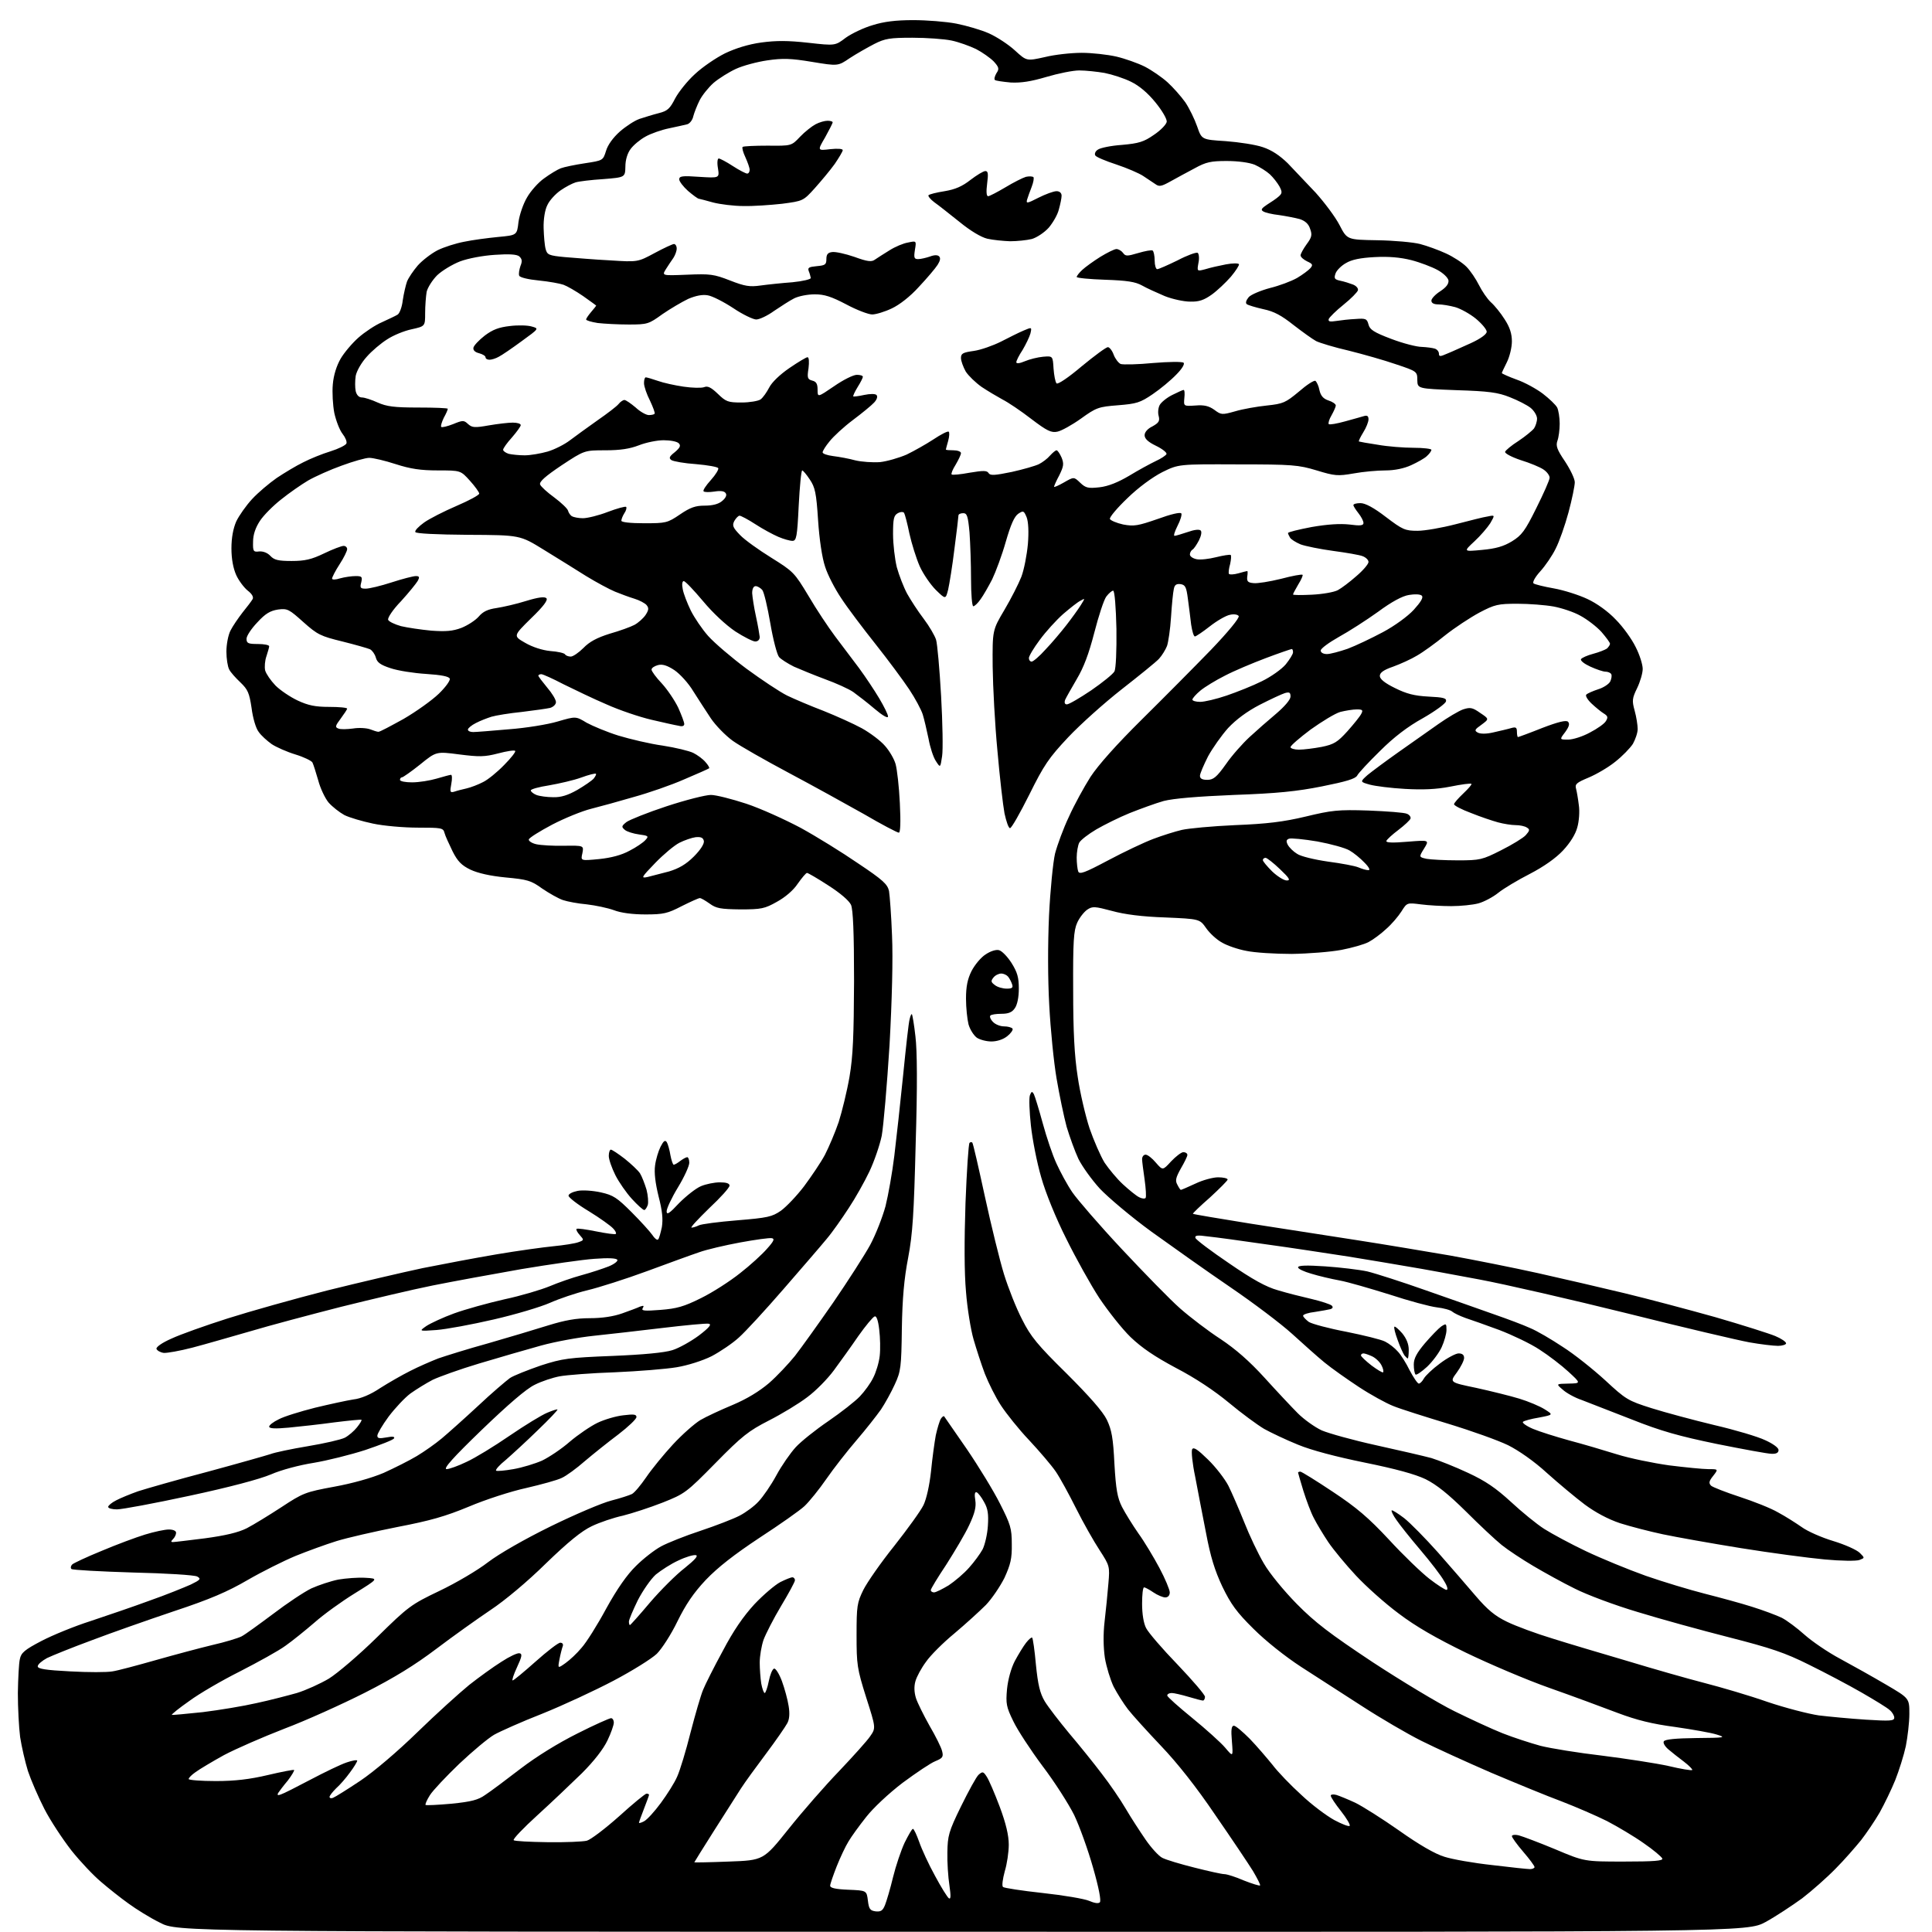 <?xml version="1.0" encoding="UTF-8" standalone="no"?>
<svg 
  version="1.1" 
  xmlns="http://www.w3.org/2000/svg" 
  xmlns:xlink="http://www.w3.org/1999/xlink" 
  xmlns:svg="http://www.w3.org/2000/svg"
  xmlns:rdf="http://www.w3.org/1999/02/22-rdf-syntax-ns#"
  xmlns:cc="http://creativecommons.org/ns#"
  xmlns:dc="http://purl.org/dc/elements/1.1/"
  viewBox="0 0 768 768"
  width="768"
  height="768"
>
<style>svg {background-color: white; }</style>"
<path stroke="none" fill="black" fill-rule="evenodd" d="M382.5,767.9C70.5,767.9 70.5,767.9 63.6,764.3C59.7,762.4 54.1,758.9 51.1,756.7C48.0,754.5 43.1,750.6 40.2,748.1C37.2,745.6 31.9,740.0 28.4,735.6C24.9,731.1 20.0,723.7 17.6,719.0C15.2,714.3 12.3,707.6 11.1,704.0C10.0,700.4 8.6,694.4 8.0,690.5C7.5,686.6 7.1,678.8 7.1,673.0C7.2,667.2 7.5,661.1 7.9,659.5C8.4,657.0 9.8,655.8 16.5,652.3C20.9,650.0 29.7,646.4 36.0,644.4C42.3,642.3 52.9,638.7 59.4,636.3C66.0,634.0 73.3,631.0 75.8,629.9C79.7,628.0 80.0,627.6 78.4,626.7C77.4,626.1 65.9,625.4 52.9,625.1C39.8,624.7 28.8,624.1 28.4,623.7C28.0,623.3 28.1,622.5 28.7,621.9C29.2,621.4 34.5,618.9 40.4,616.5C46.3,614.0 54.1,611.1 57.7,610.0C61.3,608.9 65.5,608.0 67.1,608.0C68.8,608.0 70.0,608.5 70.0,609.3C70.0,610.0 69.5,611.1 68.8,611.8C67.9,612.7 67.9,613.0 68.7,613.0C69.4,613.0 75.1,612.3 81.5,611.5C89.6,610.4 94.7,609.2 98.1,607.5C100.8,606.1 107.0,602.3 111.9,599.1C120.4,593.5 121.4,593.1 132.8,591.0C140.0,589.7 147.8,587.5 152.5,585.5C156.7,583.6 162.7,580.6 165.7,578.8C168.7,577.0 173.1,573.9 175.6,571.8C178.0,569.8 184.5,564.0 190.0,558.9C195.4,553.8 201.2,548.9 202.7,547.8C204.2,546.8 209.8,544.6 215.0,542.8C223.7,540.0 226.0,539.7 243.5,539.0C255.8,538.5 264.2,537.7 267.3,536.7C269.9,535.9 274.7,533.2 277.8,530.9C282.0,527.7 283.0,526.4 281.7,526.2C280.8,526.0 272.4,526.8 263.2,527.9C254.0,529.0 241.8,530.4 236.0,531.0C230.2,531.6 220.8,533.3 215.0,534.9C209.2,536.5 198.2,539.7 190.5,542.0C182.8,544.3 174.5,547.3 172.0,548.5C169.5,549.8 165.6,552.2 163.2,553.9C160.9,555.6 157.0,559.8 154.5,563.1C152.0,566.5 150.0,569.9 150.0,570.7C150.0,571.8 150.8,571.9 153.6,571.4C156.1,570.9 157.1,571.1 156.6,571.8C156.3,572.4 151.1,574.4 145.2,576.4C139.3,578.3 130.1,580.6 124.7,581.5C119.0,582.4 111.8,584.3 107.7,586.1C103.2,588.0 91.2,591.2 75.3,594.6C61.4,597.6 48.5,600.0 46.5,600.0C44.6,600.0 43.0,599.6 43.0,599.0C43.0,598.5 44.4,597.3 46.2,596.4C47.9,595.5 51.8,593.9 54.9,592.8C58.0,591.8 70.5,588.2 82.7,585.0C94.9,581.7 106.1,578.5 107.6,578.0C109.1,577.4 115.7,576.0 122.3,574.9C128.9,573.8 135.5,572.3 137.1,571.5C138.6,570.7 140.8,568.8 141.9,567.4C143.1,565.9 143.9,564.6 143.7,564.4C143.6,564.2 138.7,564.7 133.0,565.4C127.2,566.2 119.0,567.1 114.8,567.5C109.4,568.0 107.0,567.9 107.0,567.1C107.0,566.5 108.7,565.2 110.8,564.2C112.8,563.1 119.3,561.1 125.2,559.6C131.0,558.2 137.9,556.7 140.5,556.3C143.4,556.0 147.4,554.3 151.1,551.8C154.4,549.7 159.8,546.6 163.0,545.0C166.3,543.3 171.4,541.1 174.2,540.0C177.1,539.0 186.0,536.2 194.0,534.0C202.0,531.7 212.7,528.5 217.8,526.9C224.6,524.8 229.0,524.0 234.5,524.0C239.4,524.0 243.9,523.3 247.3,522.1C250.1,521.1 253.4,519.9 254.4,519.4C255.9,518.9 256.1,519.0 255.5,520.0C254.8,521.1 256.2,521.2 262.6,520.7C269.0,520.2 271.9,519.4 278.7,516.0C283.2,513.8 290.2,509.3 294.2,506.1C298.2,503.0 303.0,498.6 304.9,496.4C307.7,493.3 308.0,492.4 306.8,492.2C305.9,492.0 300.2,492.8 294.2,493.9C288.3,495.0 280.9,496.7 277.9,497.8C274.9,498.8 265.6,502.2 257.2,505.3C248.8,508.4 238.1,511.8 233.5,512.9C228.9,514.0 222.2,516.3 218.6,517.9C215.0,519.5 205.0,522.5 196.3,524.5C187.7,526.5 177.4,528.4 173.5,528.7C166.5,529.2 166.5,529.2 169.5,527.1C171.2,526.0 176.1,523.7 180.5,522.1C184.9,520.5 193.9,518.0 200.5,516.5C207.1,515.1 215.1,512.7 218.5,511.3C221.8,509.9 227.5,507.9 231.2,506.9C234.9,505.9 239.7,504.3 242.0,503.4C244.2,502.5 245.7,501.3 245.4,500.8C244.9,500.1 241.7,500.0 236.3,500.4C231.7,500.7 218.6,502.6 207.2,504.5C195.8,506.5 180.0,509.4 172.0,511.0C164.0,512.6 147.6,516.5 135.5,519.5C123.4,522.6 107.2,526.9 99.5,529.2C91.8,531.4 81.5,534.4 76.5,535.7C71.5,537.0 66.4,537.9 65.1,537.8C63.7,537.6 62.5,536.9 62.2,536.2C62.0,535.5 64.3,533.8 68.2,532.1C71.6,530.5 81.7,526.9 90.5,524.1C99.3,521.3 117.1,516.3 130.0,513.0C142.9,509.8 160.0,505.8 168.0,504.1C176.0,502.5 189.2,500.0 197.5,498.6C205.8,497.2 215.9,495.8 220.0,495.4C224.1,495.0 228.6,494.3 229.9,493.8C232.2,493.0 232.2,492.9 230.5,491.0C229.5,489.9 228.9,488.8 229.2,488.5C229.5,488.2 233.0,488.7 237.0,489.5C241.0,490.3 244.5,490.8 244.8,490.5C245.1,490.2 244.6,489.2 243.7,488.3C242.8,487.3 238.5,484.2 234.1,481.5C229.6,478.8 226.0,476.0 226.0,475.3C226.0,474.6 227.6,473.8 229.6,473.4C231.6,473.0 235.8,473.3 238.9,474.0C243.8,475.1 245.3,476.1 251.1,481.9C254.7,485.5 258.4,489.6 259.3,490.9C260.2,492.3 261.2,493.1 261.6,492.7C262.0,492.4 262.6,490.1 263.1,487.8C263.6,484.6 263.3,481.4 261.8,475.6C260.5,470.3 260.0,466.2 260.4,463.3C260.7,460.9 261.7,457.6 262.6,455.8C263.8,453.5 264.4,453.0 265.1,454.1C265.5,454.8 266.2,457.2 266.5,459.2C266.9,461.3 267.5,463.0 267.8,463.0C268.2,463.0 269.4,462.3 270.4,461.5C271.5,460.7 272.7,460.0 273.2,460.0C273.6,460.0 274.0,461.0 274.0,462.2C274.0,463.5 272.0,467.9 269.5,472.0C267.0,476.1 265.0,480.4 265.0,481.5C265.0,483.1 266.1,482.4 270.0,478.2C272.8,475.4 276.7,472.3 278.7,471.5C280.6,470.7 284.0,470.0 286.1,470.0C288.7,470.0 290.0,470.4 290.0,471.3C290.0,472.1 286.4,476.1 281.9,480.3C277.5,484.6 274.3,488.0 274.9,488.0C275.5,488.0 276.8,487.6 277.8,487.1C278.7,486.6 285.6,485.7 293.0,485.1C305.2,484.1 306.9,483.7 310.4,481.3C312.6,479.7 316.7,475.4 319.6,471.6C322.5,467.7 326.3,462.1 327.9,459.1C329.5,456.0 332.0,450.1 333.4,446.0C334.7,441.9 336.7,433.8 337.7,428.0C339.1,419.7 339.4,411.7 339.5,390.0C339.5,370.4 339.1,361.7 338.3,359.7C337.5,358.0 334.0,355.0 329.3,352.0C325.0,349.2 321.2,347.0 320.8,347.0C320.4,347.0 318.8,348.9 317.1,351.3C315.4,353.9 312.1,356.7 308.8,358.5C304.0,361.2 302.7,361.5 294.3,361.5C286.4,361.4 284.7,361.1 282.1,359.2C280.4,358.0 278.7,357.0 278.2,357.0C277.7,357.0 274.4,358.5 271.0,360.2C265.4,363.1 263.8,363.5 256.6,363.5C251.5,363.5 246.8,362.9 244.0,361.8C241.5,360.9 236.7,359.9 233.3,359.5C229.8,359.2 225.6,358.4 223.8,357.8C222.0,357.2 218.3,355.1 215.5,353.2C211.1,350.0 209.6,349.6 201.0,348.8C194.8,348.2 190.0,347.1 187.0,345.7C183.5,344.0 181.9,342.4 179.9,338.4C178.5,335.5 177.0,332.3 176.7,331.1C176.2,329.1 175.5,329.0 166.1,329.0C160.5,329.0 152.5,328.3 148.3,327.4C144.0,326.5 138.9,325.0 136.9,324.0C134.9,322.9 132.1,320.7 130.6,319.0C129.2,317.3 127.3,313.3 126.5,310.2C125.6,307.1 124.6,303.9 124.2,303.1C123.8,302.4 120.7,300.9 117.4,299.9C114.1,298.9 109.8,297.0 108.0,295.8C106.2,294.5 103.8,292.4 102.8,290.9C101.7,289.5 100.5,285.4 100.0,281.4C99.1,275.4 98.5,274.1 95.6,271.3C93.7,269.5 91.6,267.2 91.1,266.1C90.5,265.0 90.0,261.8 90.0,259.0C90.0,256.2 90.7,252.5 91.6,250.7C92.5,248.9 94.7,245.7 96.4,243.5C98.2,241.3 100.0,238.9 100.4,238.2C100.9,237.4 100.2,236.1 98.5,234.8C97.0,233.6 94.9,230.8 93.9,228.6C92.7,225.9 92.0,222.2 92.0,218.0C92.0,213.7 92.7,210.1 93.9,207.3C95.0,205.0 97.8,201.0 100.2,198.4C102.6,195.8 107.0,192.1 110.0,190.0C113.0,188.0 117.8,185.1 120.5,183.8C123.2,182.4 128.1,180.4 131.4,179.4C134.6,178.4 137.4,177.0 137.7,176.3C138.0,175.6 137.3,173.9 136.2,172.5C135.0,171.0 133.6,167.3 132.9,164.2C132.3,161.1 132.0,155.9 132.3,152.8C132.6,149.1 133.8,145.4 135.4,142.6C136.8,140.2 140.0,136.4 142.5,134.2C145.0,132.0 149.2,129.2 151.8,128.1C154.4,126.9 157.2,125.6 158.0,125.1C158.8,124.7 159.8,122.1 160.1,119.4C160.5,116.7 161.3,113.3 161.8,111.9C162.4,110.4 164.3,107.6 166.1,105.5C167.9,103.5 171.4,100.8 173.9,99.5C176.5,98.2 181.3,96.7 184.5,96.1C187.8,95.4 193.9,94.6 198.0,94.2C205.5,93.5 205.5,93.5 206.1,88.3C206.5,85.4 208.0,81.0 209.5,78.5C210.9,76.0 214.0,72.5 216.3,70.9C218.6,69.2 221.6,67.4 222.9,66.9C224.2,66.4 228.5,65.5 232.5,64.9C239.7,63.8 239.7,63.8 240.9,60.0C241.6,57.6 243.7,54.7 246.4,52.3C248.8,50.2 252.2,48.0 254.1,47.3C256.0,46.7 259.4,45.6 261.8,45.0C265.4,44.1 266.3,43.2 268.4,39.1C269.8,36.5 273.3,32.1 276.3,29.4C279.3,26.6 284.6,23.0 288.2,21.2C292.4,19.2 297.5,17.6 302.6,16.9C308.5,16.1 313.2,16.1 321.3,17.0C332.0,18.2 332.0,18.2 336.2,15.0C338.6,13.3 343.4,11.0 346.9,10.0C351.3,8.6 356.1,8.0 363.0,8.0C368.4,8.0 376.1,8.6 380.2,9.4C384.2,10.2 390.1,11.9 393.2,13.3C396.3,14.7 400.9,17.7 403.5,20.1C408.1,24.3 408.1,24.3 415.3,22.7C419.3,21.7 425.9,21.0 430.0,21.0C434.1,21.0 440.3,21.7 443.8,22.5C447.2,23.3 452.3,25.1 455.1,26.5C457.8,27.9 461.9,30.7 464.1,32.7C466.3,34.7 469.5,38.3 471.2,40.7C472.8,43.1 474.9,47.4 475.9,50.3C477.7,55.5 477.7,55.5 487.2,56.1C492.5,56.5 499.1,57.5 502.0,58.5C505.6,59.7 508.7,61.8 511.9,64.9C514.4,67.5 519.4,72.8 523.0,76.6C526.5,80.5 530.8,86.2 532.5,89.5C535.5,95.3 535.5,95.3 547.5,95.5C554.1,95.6 561.8,96.3 564.5,97.0C567.2,97.7 571.9,99.4 574.7,100.7C577.6,102.0 581.3,104.4 582.9,106.0C584.5,107.6 586.7,110.9 587.9,113.3C589.1,115.7 591.2,118.8 592.6,120.1C594.1,121.4 596.6,124.5 598.1,126.9C600.2,130.1 601.0,132.7 601.0,135.7C601.0,138.1 600.1,141.8 599.0,144.0C597.9,146.2 597.0,148.1 597.0,148.3C597.0,148.5 599.6,149.7 602.9,150.9C606.1,152.0 610.8,154.6 613.3,156.5C615.9,158.5 618.4,160.9 619.0,162.0C619.5,163.0 620.0,165.9 620.0,168.4C620.0,170.8 619.6,173.9 619.1,175.2C618.4,177.2 618.9,178.7 622.1,183.4C624.2,186.6 626.0,190.3 626.0,191.7C626.0,193.1 624.9,198.5 623.5,203.7C622.1,208.9 619.8,215.4 618.4,218.1C617.1,220.8 614.3,224.9 612.3,227.1C610.3,229.3 609.1,231.4 609.6,231.9C610.1,232.3 613.7,233.2 617.7,233.9C621.6,234.6 627.6,236.5 631.0,238.1C634.7,239.8 639.3,243.1 642.3,246.3C645.2,249.2 648.7,254.1 650.2,257.2C651.8,260.3 653.0,264.2 653.0,265.9C653.0,267.6 652.0,271.0 650.8,273.5C648.8,277.6 648.7,278.5 649.8,282.5C650.5,285.0 651.0,288.3 651.0,289.8C651.0,291.3 650.1,293.9 649.1,295.7C648.0,297.4 644.9,300.6 642.1,302.8C639.4,305.0 634.6,307.8 631.5,309.1C626.7,311.1 626.0,311.7 626.5,313.5C626.8,314.6 627.3,317.5 627.6,320.0C628.0,322.5 627.7,326.5 627.0,328.9C626.3,331.6 624.2,335.0 621.3,338.1C618.5,341.1 613.7,344.5 608.1,347.4C603.4,349.8 597.7,353.2 595.6,354.9C593.5,356.6 589.9,358.5 587.7,359.1C585.5,359.7 580.6,360.2 576.9,360.2C573.3,360.2 567.8,359.9 564.8,359.5C559.3,358.8 559.3,358.8 557.1,362.3C555.9,364.2 553.2,367.4 551.0,369.3C548.9,371.3 545.7,373.6 544.0,374.5C542.3,375.4 537.4,376.8 533.2,377.6C529.0,378.4 520.1,379.1 513.5,379.2C506.9,379.2 498.8,378.7 495.5,378.0C492.2,377.4 487.8,375.9 485.8,374.7C483.7,373.6 480.9,371.0 479.5,369.0C476.9,365.3 476.9,365.3 463.2,364.7C454.1,364.4 447.0,363.5 442.0,362.1C435.2,360.3 434.3,360.2 432.2,361.6C430.9,362.5 429.1,364.8 428.2,366.8C426.8,369.9 426.5,374.2 426.6,393.5C426.6,410.2 427.1,419.7 428.4,428.0C429.3,434.3 431.5,443.6 433.1,448.5C434.8,453.4 437.5,459.6 439.1,462.2C440.8,464.7 444.0,468.6 446.4,470.8C448.8,473.0 451.6,475.3 452.8,475.9C453.9,476.5 455.1,476.6 455.4,476.2C455.7,475.7 455.5,472.5 455.0,468.9C454.5,465.4 454.0,461.7 454.0,460.8C454.0,459.8 454.6,459.0 455.4,459.0C456.2,459.0 458.0,460.4 459.5,462.2C462.2,465.3 462.2,465.3 465.5,461.7C467.4,459.7 469.6,458.0 470.4,458.0C471.3,458.0 472.0,458.5 472.0,459.1C472.0,459.7 470.8,462.1 469.4,464.5C467.4,468.1 467.1,469.3 468.0,470.9C468.6,472.1 469.2,473.0 469.4,473.0C469.6,473.0 472.2,471.9 475.2,470.5C478.1,469.1 482.2,468.0 484.2,468.0C486.3,468.0 488.0,468.4 488.0,468.9C488.0,469.3 484.8,472.5 481.0,476.0C477.1,479.4 474.0,482.4 474.2,482.5C474.4,482.7 484.6,484.4 497.0,486.4C509.4,488.3 528.5,491.3 539.5,493.0C550.5,494.7 567.1,497.5 576.5,499.1C585.9,500.8 601.5,503.9 611.4,506.1C621.2,508.3 636.8,511.9 645.9,514.1C655.0,516.3 671.2,520.6 681.9,523.6C692.6,526.7 703.3,530.1 705.7,531.1C708.1,532.1 710.0,533.4 710.0,534.0C710.0,534.5 708.5,535.0 706.8,535.0C705.0,535.0 699.9,534.4 695.4,533.6C691.0,532.8 669.2,527.7 646.9,522.1C624.7,516.6 598.2,510.5 588.0,508.6C577.8,506.7 565.5,504.4 560.5,503.6C555.5,502.7 544.5,500.9 536.0,499.5C527.5,498.2 512.6,495.9 503.0,494.6C493.4,493.2 483.1,491.8 480.1,491.5C475.9,490.9 474.9,491.1 475.2,492.1C475.4,492.8 481.5,497.4 488.6,502.2C497.9,508.6 503.3,511.6 508.0,512.9C511.6,514.0 517.6,515.5 521.5,516.4C525.3,517.3 528.9,518.5 529.4,519.0C530.0,519.6 529.8,520.1 528.9,520.4C528.1,520.6 525.4,521.1 522.8,521.5C520.1,521.8 518.0,522.5 518.0,523.0C518.0,523.5 519.1,524.6 520.3,525.5C521.6,526.3 528.3,528.1 535.2,529.4C542.1,530.8 549.1,532.5 550.6,533.3C552.2,534.1 554.5,535.9 555.6,537.2C556.8,538.4 559.0,541.9 560.4,544.8C561.9,547.6 563.5,550.0 564.0,550.0C564.5,550.0 565.4,549.1 566.0,548.0C566.6,546.9 569.4,544.2 572.4,542.0C575.3,539.8 578.7,538.0 579.8,538.0C581.3,538.0 582.0,538.6 582.0,539.8C582.0,540.8 580.7,543.4 579.1,545.6C576.2,549.5 576.2,549.5 586.8,551.7C592.7,553.0 600.4,554.9 604.0,556.0C607.6,557.1 612.1,559.0 614.0,560.2C617.5,562.4 617.5,562.4 611.8,563.5C608.7,564.0 605.8,564.8 605.4,565.2C605.0,565.6 606.8,566.9 609.4,568.0C612.0,569.1 618.4,571.1 623.8,572.6C629.1,574.0 637.6,576.5 642.7,578.1C647.8,579.7 657.1,581.6 663.5,582.5C669.9,583.3 676.9,584.0 679.1,584.0C683.1,584.0 683.1,584.0 681.0,586.7C679.3,588.8 679.2,589.6 680.2,590.6C680.9,591.2 686.0,593.2 691.5,595.0C697.0,596.8 703.9,599.5 706.8,601.2C709.8,602.8 714.0,605.5 716.3,607.1C718.5,608.7 724.1,611.2 728.8,612.6C733.4,614.0 738.1,616.1 739.3,617.3C741.3,619.3 741.3,619.3 739.2,620.1C738.0,620.6 731.7,620.5 725.3,619.9C718.8,619.3 703.8,617.3 692.0,615.4C680.2,613.5 666.2,611.0 661.0,609.9C655.8,608.8 648.1,606.8 644.0,605.5C639.2,603.9 634.2,601.2 630.0,598.1C626.4,595.4 619.7,589.8 615.0,585.6C609.9,580.9 603.7,576.6 599.5,574.5C595.6,572.6 585.0,568.8 575.8,566.0C566.6,563.2 556.7,560.1 553.8,558.9C551.0,557.8 544.8,554.4 540.1,551.3C535.4,548.2 529.3,543.9 526.5,541.6C523.8,539.4 518.0,534.2 513.6,530.2C509.2,526.2 498.2,517.9 489.1,511.7C480.0,505.5 465.9,495.5 457.7,489.6C449.6,483.7 440.4,475.9 437.2,472.5C434.0,469.0 430.2,463.7 428.7,460.7C427.3,457.7 425.2,451.9 424.0,447.9C422.9,443.8 421.1,435.2 420.0,428.7C418.9,422.3 417.6,409.2 417.1,399.7C416.5,389.0 416.5,375.5 417.0,364.0C417.5,353.8 418.6,342.7 419.4,339.3C420.3,335.9 422.7,329.3 424.9,324.7C427.0,320.0 430.9,312.9 433.5,308.8C436.6,304.1 443.7,296.1 453.9,286.0C462.5,277.5 474.9,265.0 481.4,258.3C488.2,251.2 492.8,245.6 492.4,244.9C492.1,244.3 490.5,244.0 488.9,244.4C487.3,244.7 483.7,246.8 480.9,249.0C478.1,251.2 475.4,253.0 475.0,253.0C474.5,253.0 473.9,250.9 473.5,248.3C473.2,245.6 472.6,241.0 472.2,238.0C471.6,233.4 471.2,232.5 469.3,232.2C467.6,232.0 466.9,232.5 466.6,234.2C466.3,235.5 465.8,240.5 465.5,245.3C465.2,250.2 464.4,255.4 463.9,256.8C463.3,258.3 461.9,260.6 460.7,261.9C459.5,263.2 452.8,268.6 445.9,274.0C439.0,279.4 429.4,288.0 424.6,293.1C416.9,301.3 415.0,304.1 409.2,315.8C405.5,323.2 402.1,329.2 401.5,329.2C400.9,329.2 400.0,326.5 399.3,323.3C398.7,320.1 397.4,308.9 396.5,298.5C395.5,288.1 394.7,273.0 394.6,265.0C394.5,250.5 394.5,250.5 399.3,242.4C401.9,238.0 404.9,232.1 406.0,229.3C407.1,226.4 408.2,220.6 408.6,216.3C409.0,211.4 408.8,207.4 408.1,205.6C407.0,203.0 406.8,202.9 404.8,204.2C403.2,205.3 401.8,208.5 399.8,215.4C398.3,220.7 395.8,227.4 394.4,230.3C392.9,233.2 390.9,236.7 389.8,238.2C388.7,239.8 387.4,241.0 386.9,241.0C386.4,241.0 386.0,236.2 386.0,230.2C386.0,224.2 385.7,215.9 385.4,211.7C384.8,205.1 384.4,204.0 382.9,204.0C381.8,204.0 381.0,204.4 381.0,204.9C381.0,205.4 380.3,211.4 379.4,218.2C378.6,224.9 377.4,232.2 376.9,234.4C375.9,238.3 375.9,238.3 372.0,234.5C369.9,232.4 367.0,228.2 365.6,225.1C364.2,221.9 362.4,216.1 361.5,212.1C360.7,208.1 359.7,204.4 359.4,203.9C359.1,203.4 358.0,203.4 356.9,204.0C355.3,204.9 355.0,206.2 355.0,212.3C355.0,216.3 355.7,222.2 356.5,225.5C357.4,228.7 359.2,233.4 360.6,236.0C362.0,238.5 364.9,243.0 367.2,246.0C369.4,248.9 371.6,252.7 372.1,254.3C372.6,255.9 373.5,266.0 374.1,276.6C374.7,287.3 374.9,298.1 374.5,300.6C373.8,305.3 373.8,305.3 372.0,302.5C371.0,301.0 369.7,297.0 369.1,293.6C368.4,290.3 367.4,285.9 366.8,284.0C366.2,282.1 363.8,277.6 361.4,274.0C359.0,270.4 353.0,262.3 348.0,256.0C343.0,249.7 336.8,241.5 334.4,237.8C331.9,234.1 329.0,228.5 328.0,225.3C326.8,221.8 325.7,214.4 325.2,206.8C324.5,195.9 324.0,193.7 321.9,190.6C320.6,188.6 319.2,187.0 318.9,187.0C318.5,187.0 317.9,193.3 317.5,201.0C316.9,213.4 316.6,215.0 315.0,215.0C314.0,215.0 311.5,214.3 309.4,213.4C307.3,212.5 303.2,210.3 300.3,208.4C297.4,206.5 294.5,205.0 294.0,205.0C293.5,205.0 292.6,205.9 291.9,207.1C291.0,208.9 291.3,209.7 294.2,212.7C296.0,214.6 301.6,218.6 306.6,221.7C315.4,227.2 315.8,227.6 321.4,236.9C324.5,242.2 329.3,249.4 332.0,253.0C334.7,256.6 339.0,262.3 341.5,265.6C344.0,269.0 347.6,274.4 349.5,277.6C351.4,280.8 353.0,284.0 353.0,284.8C353.0,285.7 350.9,284.5 347.7,281.8C344.9,279.4 341.0,276.4 339.2,275.1C337.5,273.9 332.4,271.6 328.0,270.0C323.7,268.4 318.1,266.1 315.6,265.0C313.2,263.8 310.5,262.1 309.7,261.2C308.9,260.3 307.3,254.2 306.2,247.7C305.1,241.3 303.7,235.3 303.0,234.5C302.3,233.7 301.1,233.0 300.4,233.0C299.5,233.0 299.0,234.1 299.0,235.8C299.1,237.3 299.7,241.4 300.5,245.0C301.3,248.6 301.9,252.3 302.0,253.2C302.0,254.3 301.3,255.0 300.2,255.0C299.3,255.0 295.7,253.2 292.3,251.0C288.6,248.5 283.4,243.7 279.5,239.0C275.8,234.6 272.4,231.0 271.8,231.0C271.2,231.0 271.0,232.3 271.4,234.2C271.7,236.0 273.2,239.8 274.6,242.7C276.0,245.5 279.1,250.1 281.5,252.8C284.0,255.6 290.8,261.4 296.7,265.8C302.7,270.2 309.9,275.0 312.9,276.5C315.8,277.9 322.4,280.7 327.4,282.6C332.4,284.6 339.3,287.7 342.6,289.5C346.0,291.4 350.1,294.5 351.8,296.5C353.5,298.4 355.4,301.6 356.0,303.7C356.6,305.8 357.4,312.8 357.7,319.2C358.1,327.1 357.9,331.0 357.3,331.0C356.7,331.0 350.4,327.7 343.4,323.6C336.3,319.6 322.9,312.2 313.5,307.2C304.1,302.2 294.1,296.5 291.3,294.5C288.4,292.4 284.5,288.4 282.6,285.6C280.7,282.8 277.6,277.9 275.6,274.8C273.7,271.6 270.3,267.9 268.1,266.4C265.2,264.5 263.3,263.9 261.5,264.4C260.1,264.8 259.0,265.5 259.0,266.2C259.0,266.8 260.8,269.3 263.1,271.7C265.3,274.1 268.2,278.4 269.6,281.3C270.9,284.2 272.0,287.1 272.0,287.8C272.0,288.6 271.2,288.9 269.8,288.5C268.5,288.3 263.6,287.2 258.9,286.1C254.2,285.0 246.2,282.3 241.1,280.0C235.9,277.8 228.3,274.1 224.0,272.0C219.8,269.8 215.8,268.0 215.2,268.0C214.5,268.0 214.0,268.3 214.0,268.6C214.0,268.9 215.6,271.0 217.5,273.3C219.4,275.5 221.0,278.1 221.0,279.1C221.0,280.0 220.0,281.0 218.7,281.4C217.4,281.7 212.4,282.4 207.5,283.0C202.5,283.5 197.1,284.4 195.4,284.9C193.8,285.4 190.9,286.5 189.2,287.4C187.4,288.3 186.0,289.5 186.0,290.0C186.0,290.6 186.9,291.0 188.1,291.0C189.2,291.0 195.6,290.5 202.3,289.9C209.0,289.4 217.7,288.0 221.7,286.8C228.9,284.7 228.9,284.7 233.2,287.3C235.6,288.6 241.3,291.0 245.8,292.4C250.4,293.8 258.4,295.7 263.5,296.4C268.6,297.2 274.0,298.5 275.6,299.3C277.2,300.1 279.4,301.7 280.4,302.9C281.5,304.1 282.1,305.2 281.9,305.4C281.7,305.6 277.2,307.6 272.0,309.8C266.8,312.1 257.8,315.2 252.0,316.8C246.2,318.5 238.6,320.6 235.0,321.5C231.4,322.4 224.5,325.2 219.5,327.8C214.6,330.4 210.4,333.0 210.2,333.7C210.1,334.3 211.4,335.2 213.2,335.6C215.0,336.0 220.0,336.3 224.3,336.2C232.1,336.1 232.1,336.1 231.5,339.2C230.8,342.2 230.8,342.2 238.1,341.5C243.0,341.0 247.1,339.9 250.2,338.2C252.8,336.9 255.7,334.9 256.5,334.0C258.0,332.4 257.8,332.2 254.0,331.7C251.8,331.4 249.2,330.6 248.4,329.9C247.0,328.7 247.0,328.4 249.0,326.8C250.2,325.9 257.4,323.0 265.0,320.5C272.6,318.0 280.5,316.0 282.6,316.0C284.6,316.0 290.9,317.6 296.7,319.5C302.4,321.4 312.1,325.8 318.3,329.1C324.5,332.5 334.7,338.8 341.1,343.2C351.0,349.8 352.8,351.5 353.4,354.2C353.7,356.0 354.3,364.0 354.6,372.0C355.0,381.0 354.6,397.4 353.6,415.5C352.6,431.4 351.2,447.6 350.5,451.5C349.7,455.3 347.5,461.7 345.6,465.7C343.7,469.7 340.0,476.3 337.4,480.2C334.8,484.2 330.9,489.8 328.6,492.5C326.4,495.2 318.6,504.2 311.4,512.5C304.2,520.8 296.3,529.4 293.7,531.7C291.2,534.0 286.3,537.3 282.9,539.1C279.3,540.9 273.3,542.8 269.0,543.5C264.9,544.2 253.8,545.1 244.5,545.5C235.2,545.8 225.2,546.6 222.5,547.1C219.8,547.6 215.2,549.1 212.5,550.5C209.2,552.1 202.1,558.2 191.5,568.4C180.1,579.4 176.1,583.9 177.5,584.0C178.6,584.0 182.2,582.7 185.5,581.1C188.8,579.6 196.5,574.9 202.6,570.7C208.6,566.6 215.3,562.5 217.5,561.6C219.6,560.7 221.5,560.1 221.6,560.3C221.8,560.5 218.3,564.2 213.7,568.6C209.2,573.0 203.5,578.2 201.1,580.3C198.6,582.3 196.9,584.2 197.2,584.6C197.5,584.9 200.7,584.6 204.1,584.0C207.6,583.4 212.8,581.8 215.5,580.6C218.2,579.3 223.2,576.0 226.5,573.1C229.8,570.3 234.8,566.9 237.5,565.6C240.2,564.3 244.9,562.9 247.8,562.6C251.9,562.1 253.0,562.2 253.0,563.3C253.0,564.1 249.7,567.2 245.8,570.2C241.8,573.2 235.8,578.0 232.5,580.8C229.2,583.7 225.1,586.7 223.3,587.5C221.5,588.4 215.2,590.1 209.2,591.5C203.2,592.8 193.0,596.1 186.4,598.9C177.0,602.8 171.0,604.5 158.0,607.0C148.9,608.8 138.0,611.3 133.8,612.6C129.6,613.9 122.2,616.6 117.5,618.5C112.7,620.5 104.1,624.8 98.4,628.1C90.5,632.7 83.6,635.7 69.1,640.5C58.7,644.0 43.9,649.2 36.3,652.1C28.7,654.9 20.8,658.1 18.7,659.1C16.7,660.2 15.0,661.6 15.0,662.4C15.0,663.4 18.1,663.9 27.9,664.4C35.0,664.8 42.6,664.8 44.7,664.4C46.8,664.1 54.6,662.0 62.0,659.9C69.4,657.8 79.5,655.1 84.5,653.9C89.4,652.8 94.6,651.2 96.0,650.5C97.4,649.8 103.0,645.7 108.5,641.6C114.0,637.4 120.9,632.8 123.8,631.4C126.7,630.1 131.5,628.5 134.5,627.9C137.5,627.4 142.4,627.0 145.3,627.2C150.5,627.5 150.5,627.5 141.0,633.4C135.8,636.6 128.6,641.8 125.0,645.0C121.4,648.1 116.2,652.3 113.5,654.2C110.8,656.2 102.6,660.7 95.4,664.4C88.2,668.0 79.1,673.3 75.2,676.2C71.2,679.0 68.1,681.5 68.3,681.7C68.5,681.8 74.0,681.3 80.6,680.6C87.1,679.8 96.8,678.2 102.0,677.0C107.2,675.9 114.4,674.0 118.0,673.0C121.6,671.9 127.3,669.3 130.7,667.3C134.1,665.2 142.8,657.8 149.9,650.8C162.3,638.6 163.4,637.8 174.7,632.4C181.2,629.3 189.9,624.2 194.0,621.0C198.5,617.6 208.4,611.9 219.0,606.7C228.6,602.0 239.4,597.4 243.0,596.5C246.5,595.6 250.2,594.4 251.2,593.9C252.2,593.4 254.7,590.4 256.9,587.2C259.0,584.1 263.8,578.2 267.5,574.2C271.2,570.2 276.1,565.9 278.4,564.5C280.6,563.2 286.4,560.5 291.2,558.5C296.9,556.1 301.8,553.1 305.7,549.8C308.9,547.0 313.5,542.1 316.0,539.0C318.5,535.8 325.3,526.3 331.2,517.8C337.1,509.2 343.7,498.9 345.9,494.9C348.1,490.8 350.8,483.9 352.0,479.5C353.1,475.1 354.7,466.1 355.5,459.5C356.3,452.9 357.9,438.5 359.0,427.5C360.1,416.5 361.2,406.4 361.6,405.1C361.9,403.8 362.3,402.9 362.5,403.2C362.7,403.4 363.4,407.4 363.9,412.0C364.6,417.7 364.7,431.7 364.0,454.5C363.3,482.6 362.8,490.5 361.0,500.0C359.4,508.3 358.7,516.1 358.5,528.1C358.3,543.5 358.1,545.1 355.7,550.3C354.3,553.4 351.8,557.9 350.2,560.3C348.5,562.7 344.2,568.2 340.5,572.5C336.8,576.8 331.4,583.7 328.5,587.9C325.6,592.1 321.7,596.9 319.8,598.7C318.0,600.4 309.9,606.1 301.9,611.3C291.8,618.0 285.4,623.0 280.6,628.0C275.7,633.2 272.6,637.8 269.3,644.5C266.8,649.7 263.1,655.4 261.1,657.4C259.0,659.4 251.3,664.2 243.9,668.1C236.5,672.0 223.8,677.9 215.6,681.2C207.4,684.4 198.7,688.3 196.4,689.6C194.0,691.0 187.8,696.2 182.6,701.1C177.4,706.1 172.1,711.7 170.9,713.6C169.7,715.5 168.9,717.3 169.2,717.5C169.4,717.7 174.0,717.5 179.5,717.0C187.4,716.2 190.1,715.5 192.9,713.5C194.9,712.2 201.2,707.5 206.9,703.1C213.3,698.2 221.9,692.9 229.5,689.1C236.2,685.7 242.3,683.0 242.9,683.0C243.5,683.0 244.0,683.8 244.0,684.8C244.0,685.7 242.9,688.9 241.5,691.8C239.9,695.2 236.2,700.0 231.3,704.9C227.0,709.1 219.0,716.7 213.5,721.7C208.0,726.7 203.8,731.1 204.2,731.5C204.5,731.9 210.6,732.2 217.7,732.3C224.7,732.4 231.8,732.1 233.3,731.7C234.8,731.3 240.6,726.9 246.1,722.0C251.6,717.0 256.5,713.0 257.0,713.0C257.6,713.0 258.0,713.2 258.0,713.5C258.0,713.7 257.1,716.2 256.0,719.0C254.9,721.8 254.0,724.3 254.0,724.6C254.0,724.8 254.9,724.6 256.0,724.0C257.2,723.4 260.2,720.1 262.7,716.7C265.2,713.3 268.2,708.6 269.2,706.2C270.3,703.8 272.7,695.9 274.5,688.7C276.4,681.4 278.6,673.8 279.5,671.7C280.3,669.7 283.8,662.7 287.3,656.3C291.6,648.1 295.5,642.5 299.9,637.7C303.5,633.9 308.1,630.0 310.2,628.9C312.2,627.9 314.4,627.0 315.0,627.0C315.5,627.0 316.0,627.5 316.0,628.2C316.0,628.8 313.5,633.4 310.5,638.4C307.5,643.4 304.4,649.5 303.5,651.9C302.7,654.3 302.0,658.3 302.0,660.9C302.0,663.4 302.3,667.2 302.6,669.2C303.0,671.3 303.6,673.0 304.0,673.0C304.3,673.0 305.1,670.9 305.6,668.3C306.1,665.8 307.0,663.5 307.7,663.3C308.3,663.1 309.7,665.3 310.8,668.2C311.9,671.2 313.1,675.6 313.5,678.2C314.0,681.2 313.8,683.6 312.9,685.1C312.2,686.4 308.5,691.8 304.6,697.0C300.7,702.2 296.1,708.5 294.5,711.0C292.9,713.5 288.1,721.0 283.8,727.8C279.5,734.6 276.0,740.2 276.0,740.3C276.0,740.4 282.2,740.3 289.7,740.0C303.5,739.5 303.5,739.5 313.5,727.0C319.0,720.1 328.0,709.8 333.6,704.0C339.1,698.2 344.7,692.0 345.9,690.2C348.2,686.9 348.2,686.9 344.3,674.7C340.7,663.3 340.5,661.7 340.5,650.0C340.5,638.4 340.7,637.1 343.2,632.0C344.7,629.0 350.2,621.1 355.5,614.5C360.7,607.9 366.0,600.6 367.1,598.3C368.3,595.8 369.5,590.4 370.1,584.8C370.6,579.7 371.5,573.2 372.0,570.5C372.6,567.8 373.5,564.8 374.0,564.0C374.5,563.2 375.1,562.8 375.3,563.0C375.5,563.3 379.5,569.1 384.3,576.0C389.0,582.9 395.0,592.7 397.5,597.7C401.7,606.0 402.2,607.5 402.2,613.8C402.3,619.6 401.7,621.9 399.3,627.2C397.6,630.6 394.3,635.5 391.9,638.0C389.4,640.5 383.8,645.6 379.4,649.3C374.9,653.0 369.8,658.1 368.1,660.6C366.3,663.0 364.4,666.5 363.9,668.3C363.3,670.4 363.4,672.7 364.1,675.0C364.7,676.9 367.2,681.9 369.5,686.0C371.9,690.1 374.2,694.7 374.5,696.1C375.1,698.4 374.7,698.9 371.8,700.1C370.0,700.8 364.2,704.7 358.8,708.7C353.3,712.9 347.1,718.7 344.3,722.3C341.6,725.7 338.4,730.1 337.3,732.0C336.1,733.9 334.0,738.4 332.6,741.9C331.2,745.5 330.0,748.9 330.0,749.6C330.0,750.5 332.2,751.0 337.2,751.2C344.5,751.5 344.5,751.5 345.0,755.5C345.4,758.9 345.9,759.5 348.1,759.8C350.2,760.0 350.9,759.5 351.8,757.3C352.4,755.8 353.9,750.8 355.0,746.2C356.1,741.7 358.2,735.5 359.6,732.5C361.1,729.5 362.5,727.0 362.9,727.0C363.3,727.0 364.4,729.4 365.4,732.2C366.4,735.1 369.2,741.2 371.7,745.7C374.1,750.2 376.6,754.2 377.2,754.6C378.0,755.1 378.0,753.6 377.4,749.4C376.9,746.2 376.5,740.3 376.6,736.3C376.7,729.8 377.1,728.1 382.0,718.1C385.0,712.0 388.1,706.3 389.0,705.5C390.6,704.1 390.9,704.2 392.2,706.2C393.1,707.5 395.4,712.9 397.4,718.2C399.9,724.9 401.0,729.6 401.0,733.3C401.0,736.2 400.3,741.0 399.4,743.9C398.6,746.9 398.2,749.6 398.7,750.1C399.1,750.5 406.2,751.6 414.5,752.5C422.8,753.4 431.0,754.8 432.9,755.6C435.0,756.5 436.6,756.8 437.2,756.2C437.8,755.6 436.8,750.4 434.5,742.4C432.5,735.3 429.1,725.9 427.0,721.5C424.8,717.1 419.2,708.3 414.4,702.0C409.7,695.7 404.4,687.6 402.8,684.2C400.0,678.5 399.8,677.2 400.3,671.5C400.7,667.6 401.9,663.2 403.4,660.3C404.8,657.7 406.8,654.4 407.9,653.0C409.0,651.6 410.1,650.7 410.3,651.0C410.6,651.3 411.3,656.1 411.8,661.8C412.6,669.7 413.4,673.1 415.3,676.3C416.7,678.6 421.1,684.3 425.0,689.0C429.0,693.7 434.8,700.9 437.9,705.0C441.1,709.1 445.4,715.4 447.5,719.0C449.6,722.6 453.2,728.1 455.4,731.3C457.6,734.5 460.6,737.8 462.0,738.5C463.5,739.3 469.2,741.0 474.8,742.4C480.3,743.8 485.7,745.0 486.7,745.0C487.7,745.0 491.2,746.1 494.4,747.5C497.7,748.8 500.6,749.7 500.9,749.5C501.1,749.2 499.8,746.7 498.1,743.8C496.3,740.9 489.6,730.9 483.1,721.5C475.6,710.4 468.0,700.8 461.5,694.0C456.0,688.2 450.1,681.7 448.4,679.5C446.7,677.3 444.1,673.2 442.7,670.5C441.4,667.8 439.8,662.6 439.2,659.0C438.6,654.8 438.5,649.6 439.1,644.5C439.6,640.1 440.3,633.4 440.6,629.5C441.2,622.6 441.1,622.4 437.1,616.2C434.8,612.7 430.6,605.3 427.8,599.7C425.0,594.1 421.4,587.5 419.7,585.0C418.0,582.5 413.2,576.9 409.1,572.5C405.0,568.2 400.0,561.9 397.9,558.7C395.8,555.5 393.0,549.9 391.5,546.1C390.1,542.4 388.1,536.2 387.0,532.4C385.9,528.6 384.5,520.1 384.0,513.5C383.3,505.8 383.3,493.1 383.8,478.2C384.3,465.4 385.0,454.7 385.4,454.3C385.7,454.0 386.2,453.9 386.5,454.2C386.8,454.4 389.0,464.1 391.5,475.6C394.0,487.1 397.4,501.0 399.1,506.5C400.8,512.0 404.0,520.1 406.3,524.5C409.7,531.3 412.4,534.6 424.0,546.0C433.1,555.1 438.4,561.1 440.0,564.4C441.9,568.4 442.5,571.6 443.0,581.9C443.6,592.2 444.2,595.4 446.0,599.0C447.3,601.5 450.2,606.2 452.5,609.5C454.9,612.8 458.6,619.0 460.9,623.3C463.2,627.6 465.0,632.0 465.0,633.0C465.0,634.2 464.3,635.0 463.2,635.0C462.3,635.0 460.1,634.1 458.5,633.0C456.9,631.9 455.2,631.0 454.8,631.0C454.3,631.0 454.0,633.9 454.0,637.5C454.0,641.6 454.6,645.3 455.6,647.2C456.5,649.0 462.1,655.5 468.1,661.7C474.1,668.0 479.0,673.7 479.0,674.5C479.0,675.3 478.6,676.0 478.2,676.0C477.7,676.0 475.1,675.3 472.4,674.5C469.7,673.7 466.7,673.0 465.8,673.0C464.8,673.0 464.0,673.4 464.0,674.0C464.0,674.5 468.5,678.5 473.9,682.9C479.3,687.3 485.2,692.6 487.0,694.7C490.2,698.5 490.2,698.5 489.7,692.2C489.3,687.6 489.5,686.0 490.5,686.0C491.2,686.0 494.0,688.4 496.8,691.2C499.6,694.1 503.6,698.8 505.8,701.5C507.9,704.3 513.1,709.7 517.3,713.5C521.4,717.4 527.3,721.8 530.4,723.5C533.4,725.1 536.2,726.2 536.5,725.8C536.9,725.5 535.3,722.8 533.1,720.0C530.8,717.1 529.0,714.4 529.0,713.8C529.0,713.3 530.0,713.2 531.2,713.5C532.5,713.9 535.9,715.3 538.7,716.6C541.6,718.0 549.5,723.0 556.2,727.7C564.1,733.3 570.5,737.0 574.2,738.1C577.3,739.1 585.8,740.6 593.2,741.4C600.5,742.3 607.3,743.0 608.2,743.0C609.2,743.0 610.0,742.6 610.0,742.2C610.0,741.7 608.0,739.0 605.5,736.1C603.0,733.2 601.0,730.4 601.0,729.9C601.0,729.4 602.2,729.2 603.8,729.6C605.3,730.0 611.7,732.4 618.2,735.1C629.8,740.0 629.8,740.0 645.5,740.0C657.6,740.0 661.1,739.7 660.8,738.8C660.5,738.1 657.2,735.3 653.4,732.7C649.6,730.0 643.0,726.1 638.8,723.9C634.6,721.8 626.5,718.3 620.8,716.1C615.1,714.0 602.5,708.8 592.8,704.7C583.1,700.5 570.6,694.8 565.0,692.0C559.4,689.2 548.8,683.0 541.4,678.2C533.9,673.4 523.1,666.4 517.2,662.6C510.9,658.5 503.1,652.3 498.3,647.5C491.6,640.9 489.3,637.7 485.9,630.7C482.9,624.3 481.2,618.9 479.4,609.3C478.0,602.3 476.1,592.2 475.1,587.0C474.0,581.8 473.5,576.9 473.9,576.1C474.5,575.1 476.1,576.2 480.2,580.2C483.3,583.2 486.9,587.9 488.3,590.6C489.7,593.4 492.5,599.9 494.6,605.1C496.6,610.2 500.1,617.6 502.4,621.5C504.7,625.5 510.4,632.4 515.5,637.6C522.8,645.0 528.6,649.4 545.6,660.7C557.2,668.3 571.8,677.1 578.1,680.2C584.4,683.3 593.0,687.3 597.3,689.0C601.6,690.7 608.4,692.9 612.4,694.0C616.4,695.0 627.4,696.8 636.9,697.9C646.4,699.1 658.2,700.9 663.2,702.0C668.2,703.2 672.5,703.9 672.7,703.6C672.9,703.4 671.5,701.9 669.4,700.3C667.4,698.8 664.6,696.6 663.2,695.4C661.8,694.2 661.0,692.8 661.4,692.2C661.9,691.4 666.2,691.0 674.3,690.9C685.8,690.8 686.3,690.7 682.4,689.5C680.2,688.8 672.8,687.5 665.9,686.5C656.8,685.3 650.7,683.8 643.0,680.9C637.2,678.7 625.1,674.2 616.0,671.0C606.9,667.8 591.9,661.4 582.6,656.9C570.9,651.2 562.7,646.5 556.0,641.4C550.6,637.4 543.0,630.6 539.0,626.3C535.0,622.0 530.1,616.1 528.0,613.0C526.0,610.0 523.4,605.7 522.3,603.5C521.1,601.3 519.3,596.4 518.1,592.6C517.0,588.9 516.0,585.6 516.0,585.4C516.0,585.2 516.4,585.0 516.9,585.0C517.4,585.0 523.2,588.6 529.8,593.0C539.3,599.3 544.0,603.3 552.2,612.1C557.8,618.2 565.1,625.2 568.2,627.6C571.3,630.0 574.4,632.0 575.0,632.0C575.7,632.0 575.4,630.6 574.0,628.4C572.9,626.4 568.6,620.8 564.6,616.1C560.6,611.4 556.3,606.0 555.1,604.2C553.8,602.4 553.0,600.7 553.2,600.4C553.5,600.2 555.7,601.6 558.2,603.5C560.6,605.4 566.7,611.6 571.6,617.1C576.5,622.7 583.3,630.5 586.6,634.4C591.3,639.9 594.3,642.4 599.1,644.7C602.6,646.4 610.7,649.4 617.0,651.3C623.3,653.3 636.8,657.3 647.0,660.3C657.2,663.4 670.9,667.3 677.5,669.0C684.1,670.7 695.4,674.0 702.5,676.5C709.6,678.9 718.9,681.3 723.0,681.9C727.1,682.4 735.6,683.2 741.8,683.6C751.4,684.2 753.0,684.1 753.0,682.8C753.0,682.0 752.2,680.6 751.2,679.8C750.3,678.9 745.2,675.8 740.0,672.8C734.8,669.8 725.3,664.8 719.0,661.7C709.6,657.0 703.9,655.1 687.5,650.9C676.5,648.1 660.1,643.6 651.0,640.8C641.9,638.1 630.7,633.9 626.0,631.5C621.3,629.2 613.9,625.1 609.5,622.5C605.1,619.9 599.5,616.2 597.0,614.2C594.5,612.2 588.1,606.2 582.7,600.8C575.7,593.9 571.1,590.2 566.7,588.0C562.5,586.0 554.8,583.9 542.5,581.4C531.2,579.1 521.3,576.5 516.0,574.3C511.3,572.4 505.2,569.5 502.5,568.0C499.8,566.4 493.4,561.7 488.5,557.6C482.7,552.8 475.2,547.8 467.5,543.8C458.9,539.2 453.9,535.8 449.4,531.5C446.0,528.2 440.5,521.2 437.0,516.0C433.6,510.8 427.7,500.2 423.9,492.5C419.8,484.4 415.6,474.1 413.9,468.0C412.2,462.2 410.4,453.0 409.8,447.4C409.2,441.9 409.0,436.5 409.4,435.4C410.0,433.8 410.3,433.7 411.0,435.0C411.4,435.8 413.0,441.0 414.5,446.5C416.0,452.0 418.4,459.2 420.0,462.6C421.5,465.9 424.3,471.1 426.3,474.0C428.3,476.9 437.1,487.1 445.9,496.5C454.8,506.0 465.2,516.7 469.2,520.2C473.2,523.7 480.4,529.2 485.2,532.3C491.2,536.3 496.7,541.1 502.7,547.7C507.5,553.0 513.5,559.4 515.9,561.8C518.3,564.2 522.6,567.3 525.4,568.6C528.2,569.8 537.9,572.5 547.0,574.5C556.1,576.5 566.0,578.8 569.0,579.6C571.9,580.5 578.5,583.1 583.6,585.5C590.5,588.7 594.6,591.5 600.6,597.0C604.9,601.0 610.9,605.9 613.9,607.8C616.9,609.7 624.3,613.7 630.4,616.6C636.5,619.5 647.2,623.9 654.2,626.4C661.1,628.8 671.7,632.0 677.6,633.5C683.5,635.0 692.0,637.3 696.4,638.7C700.9,640.1 706.2,642.1 708.3,643.1C710.4,644.2 714.4,647.2 717.3,649.8C720.2,652.4 726.6,656.8 731.5,659.4C736.5,662.1 744.7,666.7 749.8,669.7C759.0,675.1 759.0,675.1 759.0,681.3C759.0,684.7 758.3,690.5 757.6,694.1C756.8,697.8 754.9,703.8 753.4,707.6C751.9,711.3 749.1,717.1 747.2,720.5C745.3,723.8 741.9,728.8 739.8,731.5C737.6,734.2 733.1,739.4 729.7,742.8C726.3,746.3 720.3,751.6 716.4,754.6C712.4,757.5 705.9,761.8 701.9,764.0C694.5,768.0 694.5,768.0 382.5,767.9zM132.5,714.6C133.3,714.3 138.1,711.3 143.2,707.9C148.7,704.2 158.0,696.3 166.0,688.5C173.4,681.3 182.7,672.9 186.5,669.8C190.3,666.8 196.1,662.6 199.3,660.6C202.5,658.5 205.7,657.0 206.5,657.2C207.7,657.4 207.5,658.5 205.5,662.8C204.2,665.6 203.4,668.0 203.8,668.0C204.2,668.0 208.3,664.6 212.9,660.5C217.5,656.4 221.9,653.0 222.7,653.0C223.6,653.0 224.0,653.6 223.7,654.4C223.4,655.2 222.8,657.5 222.4,659.6C221.7,663.3 221.7,663.3 224.8,661.1C226.5,659.9 229.4,657.2 231.2,655.0C233.1,652.9 237.5,645.9 241.0,639.4C245.3,631.6 249.3,625.9 252.8,622.5C255.7,619.6 260.2,616.1 262.8,614.7C265.4,613.3 272.4,610.5 278.5,608.5C284.5,606.5 291.5,603.8 294.0,602.5C296.5,601.2 299.9,598.7 301.6,596.8C303.3,595.0 306.5,590.4 308.6,586.5C310.7,582.6 314.2,577.6 316.3,575.3C318.4,573.0 324.3,568.3 329.3,564.9C334.4,561.4 340.0,557.0 341.8,555.1C343.7,553.1 346.1,549.8 347.1,547.7C348.2,545.6 349.4,541.7 349.7,539.0C350.0,536.4 349.9,531.7 349.5,528.5C349.1,524.9 348.4,523.0 347.7,523.3C347.0,523.5 344.1,527.0 341.2,531.1C338.4,535.2 334.0,541.3 331.5,544.7C329.0,548.1 324.3,552.9 320.9,555.4C317.5,558.0 310.7,562.1 305.6,564.7C297.6,568.8 295.0,570.8 284.5,581.5C272.8,593.4 272.2,593.8 263.4,597.3C258.3,599.3 251.2,601.6 247.6,602.5C243.9,603.3 238.3,605.2 235.2,606.7C231.2,608.6 225.9,612.9 217.0,621.5C209.7,628.7 200.6,636.3 195.0,640.0C189.8,643.5 180.1,650.4 173.5,655.4C164.9,661.9 156.8,666.9 145.0,672.9C135.9,677.5 121.5,684.0 113.0,687.2C104.5,690.5 93.7,695.2 89.0,697.7C84.3,700.3 79.3,703.3 77.8,704.4C76.2,705.5 75.0,706.7 75.0,707.2C75.0,707.6 79.8,708.0 85.8,708.0C93.4,708.0 99.3,707.3 106.5,705.6C112.0,704.3 116.7,703.4 116.9,703.6C117.1,703.8 116.0,705.7 114.4,707.8C112.7,709.8 111.0,712.1 110.6,712.7C110.1,713.6 110.4,713.8 111.7,713.3C112.7,713.0 118.0,710.3 123.5,707.4C129.0,704.5 135.4,701.4 137.8,700.6C140.1,699.8 142.0,699.5 142.0,699.9C142.0,700.3 140.7,702.5 139.1,704.6C137.6,706.7 135.1,709.6 133.6,710.9C132.2,712.3 131.0,713.8 131.0,714.3C131.0,714.8 131.7,715.0 132.5,714.6zM250.4,646.0C250.6,646.0 254.2,642.0 258.4,637.0C262.6,632.1 268.8,625.9 272.2,623.3C276.3,620.0 277.7,618.4 276.6,618.2C275.7,618.0 272.6,618.9 269.7,620.3C266.8,621.6 262.8,624.2 260.7,625.9C258.7,627.7 255.5,632.3 253.5,636.2C251.6,640.1 250.0,643.9 250.0,644.6C250.0,645.4 250.2,646.0 250.4,646.0zM371.3,633.0C372.0,633.0 374.6,631.7 377.1,630.2C379.5,628.6 383.2,625.5 385.2,623.2C387.2,621.0 389.6,617.7 390.6,615.9C391.5,614.1 392.5,609.9 392.7,606.5C393.0,601.9 392.7,599.7 391.2,597.1C390.2,595.2 388.8,593.4 388.2,593.2C387.5,593.0 387.3,594.0 387.7,596.4C388.1,599.0 387.5,601.5 385.3,606.2C383.7,609.7 379.5,616.7 376.2,621.9C372.8,627.0 370.0,631.6 370.0,632.1C370.0,632.6 370.6,633.0 371.3,633.0zM704.2,577.9C702.7,577.9 693.0,576.1 682.5,574.0C667.5,570.9 660.3,568.9 648.5,564.2C640.2,561.0 631.3,557.5 628.7,556.5C626.0,555.6 622.6,553.7 621.2,552.4C618.5,550.1 618.5,550.1 623.5,550.0C628.5,549.9 628.5,549.9 623.5,545.3C620.8,542.8 615.6,538.8 612.0,536.5C608.4,534.1 601.2,530.7 596.0,528.7C590.8,526.8 584.7,524.6 582.5,523.9C580.3,523.1 578.0,522.0 577.3,521.4C576.7,520.8 573.9,520.0 571.2,519.7C568.5,519.4 560.0,517.1 552.4,514.6C544.7,512.2 535.8,509.6 532.5,509.0C529.2,508.4 524.1,507.2 521.2,506.3C518.4,505.5 516.0,504.4 516.0,503.8C516.0,503.0 519.3,502.9 526.8,503.4C532.7,503.8 540.2,504.7 543.5,505.4C546.8,506.2 557.4,509.6 567.0,513.0C576.6,516.4 588.8,520.6 594.0,522.5C599.2,524.3 605.6,526.7 608.2,527.9C610.9,529.0 616.7,532.4 621.2,535.4C625.8,538.3 633.4,544.4 638.1,548.7C646.3,556.3 647.1,556.8 656.6,559.8C662.0,561.5 673.2,564.5 681.5,566.5C689.7,568.4 698.8,571.1 701.7,572.5C704.8,573.9 707.0,575.5 707.0,576.4C707.0,577.5 706.1,578.0 704.2,577.9zM567.3,543.3C565.1,545.3 563.1,546.7 562.7,546.4C562.3,546.0 562.0,544.2 562.0,542.4C562.0,540.0 563.2,537.8 566.4,534.0C568.9,531.1 571.8,528.1 572.9,527.3C574.9,526.0 575.0,526.1 575.0,528.7C575.0,530.2 574.1,533.3 573.1,535.5C572.1,537.7 569.5,541.2 567.3,543.3zM549.8,545.5C550.1,545.2 549.8,543.9 549.1,542.6C548.4,541.3 546.7,539.7 545.3,539.1C544.0,538.5 542.5,538.0 542.0,538.0C541.4,538.0 541.0,538.4 541.0,538.8C541.0,539.2 542.9,541.0 545.2,542.8C547.5,544.5 549.6,545.8 549.8,545.5zM559.6,540.0C559.4,540.0 558.8,539.4 558.3,538.8C557.8,538.1 556.5,535.3 555.6,532.7C554.6,530.0 554.0,527.7 554.3,527.4C554.5,527.1 555.9,528.3 557.4,530.0C559.1,532.1 560.0,534.3 560.0,536.6C560.0,538.5 559.8,540.0 559.6,540.0zM256.1,481.0C255.6,481.0 253.4,479.0 251.2,476.6C249.0,474.2 246.0,469.9 244.6,467.1C243.2,464.3 242.0,460.9 242.0,459.5C242.0,458.1 242.4,457.0 242.8,457.0C243.3,457.0 245.7,458.6 248.3,460.6C250.8,462.6 253.6,465.2 254.4,466.4C255.2,467.7 256.3,470.6 257.0,472.9C257.6,475.2 257.8,478.0 257.5,479.0C257.1,480.1 256.5,481.0 256.1,481.0zM394.1,414.0C392.1,414.0 389.5,413.3 388.3,412.5C387.1,411.6 385.6,409.3 385.0,407.2C384.5,405.2 384.0,400.6 384.0,397.0C384.0,392.2 384.6,389.2 386.2,386.0C387.5,383.5 390.0,380.5 391.8,379.4C393.7,378.1 395.9,377.4 397.1,377.7C398.3,378.0 400.5,380.3 402.1,382.8C404.4,386.5 405.0,388.5 405.0,393.0C405.0,396.4 404.4,399.4 403.4,400.8C402.3,402.4 400.9,403.0 398.1,403.0C396.0,403.0 394.0,403.3 393.7,403.7C393.3,404.0 393.7,405.2 394.7,406.2C395.6,407.2 397.6,408.0 399.1,408.0C400.6,408.0 402.1,408.4 402.5,408.9C402.8,409.4 401.8,410.8 400.4,411.9C398.8,413.2 396.3,414.0 394.1,414.0zM400.2,393.0C402.4,393.0 402.8,392.6 402.3,391.2C402.0,390.3 401.3,388.9 400.7,388.2C400.2,387.6 399.0,387.0 398.0,387.0C397.0,387.0 395.6,387.7 394.9,388.6C393.8,390.0 393.9,390.4 395.5,391.6C396.5,392.4 398.6,393.0 400.2,393.0zM511.5,350.0C513.1,350.0 512.6,349.1 508.8,345.5C506.2,343.0 503.6,341.0 503.1,341.0C502.5,341.0 502.0,341.4 502.0,341.9C502.0,342.4 503.7,344.4 505.7,346.4C507.8,348.4 510.4,350.0 511.5,350.0zM257.5,348.6C259.1,348.2 263.0,347.2 266.0,346.4C269.9,345.2 272.7,343.6 275.8,340.5C278.5,337.8 280.0,335.4 279.8,334.3C279.5,333.0 278.7,332.6 276.5,332.8C275.0,333.0 272.1,334.0 270.1,335.0C268.1,336.0 263.8,339.6 260.5,343.0C254.8,348.9 254.7,349.2 257.5,348.6zM440.5,342.0C446.7,338.7 454.7,334.9 458.4,333.5C462.1,332.1 467.2,330.5 469.8,329.9C472.4,329.3 481.9,328.4 491.0,328.0C503.6,327.5 510.2,326.7 519.0,324.6C529.4,322.1 531.8,321.8 544.0,322.2C551.4,322.5 558.3,323.0 559.3,323.5C560.3,323.9 560.9,324.8 560.7,325.4C560.5,326.0 558.4,328.0 555.9,329.9C553.5,331.7 551.3,333.7 551.1,334.3C550.9,335.0 553.6,335.1 559.5,334.6C568.2,333.9 568.2,333.9 566.1,337.3C564.0,340.7 564.0,340.7 567.1,341.4C568.8,341.7 574.4,342.0 579.5,342.0C588.3,342.0 589.2,341.8 596.7,338.0C601.1,335.8 605.5,333.1 606.5,332.0C608.1,330.2 608.2,329.7 607.0,329.0C606.2,328.4 604.1,328.0 602.5,328.0C600.9,328.0 597.7,327.5 595.5,326.9C593.3,326.3 588.5,324.7 584.8,323.2C581.0,321.8 578.0,320.2 578.0,319.7C578.0,319.2 579.7,317.3 581.7,315.4C583.7,313.5 585.2,311.8 584.9,311.6C584.7,311.3 580.9,311.8 576.5,312.7C570.9,313.8 565.5,314.0 558.5,313.6C553.0,313.3 546.7,312.5 544.5,311.9C540.6,310.8 540.6,310.8 543.6,308.1C545.3,306.7 550.8,302.6 555.9,299.0C561.0,295.4 568.1,290.4 571.8,287.8C575.5,285.2 579.9,282.6 581.6,282.0C584.4,281.1 585.3,281.2 588.4,283.4C592.0,285.8 592.0,285.8 588.9,288.1C586.2,290.0 586.0,290.4 587.4,291.2C588.5,291.8 590.9,291.8 593.8,291.1C596.4,290.5 599.5,289.8 600.8,289.4C602.6,288.9 603.0,289.2 603.0,290.9C603.0,292.0 603.2,293.0 603.4,293.0C603.6,293.0 608.0,291.4 613.0,289.4C619.5,286.9 622.6,286.2 623.3,286.9C624.1,287.7 623.7,288.9 622.2,291.0C619.9,294.0 619.9,294.0 623.4,294.0C625.2,294.0 629.1,292.8 632.0,291.2C634.9,289.7 637.8,287.7 638.4,286.6C639.3,285.1 639.1,284.6 637.5,283.6C636.5,283.0 634.3,281.2 632.7,279.7C631.0,278.1 630.1,276.5 630.6,276.1C631.1,275.6 633.2,274.7 635.3,274.0C637.3,273.4 639.5,272.0 640.1,270.9C640.6,269.8 640.8,268.5 640.5,268.0C640.2,267.4 639.1,267.0 638.2,267.0C637.3,267.0 634.6,266.1 632.2,265.0C629.8,263.9 628.1,262.6 628.5,262.0C628.8,261.5 631.0,260.5 633.3,259.9C635.6,259.3 638.1,258.3 638.8,257.8C639.4,257.2 640.0,256.4 640.0,255.9C640.0,255.4 638.4,253.3 636.6,251.2C634.7,249.1 630.9,246.2 628.3,244.8C625.7,243.3 620.8,241.7 617.6,241.1C614.3,240.5 607.8,240.0 603.2,240.0C595.5,240.0 594.2,240.3 588.1,243.5C584.4,245.5 578.3,249.5 574.4,252.6C570.6,255.7 565.6,259.3 563.3,260.6C561.0,262.0 556.8,263.9 553.8,265.0C550.0,266.3 548.5,267.4 548.5,268.7C548.5,269.9 550.4,271.5 554.5,273.5C559.1,275.8 562.2,276.6 567.8,276.9C573.8,277.2 575.1,277.5 574.8,278.8C574.6,279.7 570.5,282.7 565.6,285.5C559.6,288.8 554.0,293.1 548.6,298.5C544.1,302.9 540.0,307.3 539.5,308.3C538.8,309.6 535.0,310.7 525.5,312.6C515.5,314.6 507.5,315.4 490.5,316.0C476.0,316.6 466.5,317.4 462.6,318.4C459.4,319.3 453.4,321.5 449.1,323.2C444.9,324.9 438.9,327.9 435.8,329.7C432.6,331.6 429.6,333.9 429.0,335.0C428.5,336.0 428.0,338.7 428.0,340.9C428.0,343.0 428.3,345.6 428.6,346.4C429.1,347.7 431.1,347.0 440.5,342.0zM543.9,345.9C544.8,346.0 544.3,344.8 542.4,342.9C540.8,341.2 538.1,339.0 536.5,338.1C534.9,337.1 529.1,335.5 523.7,334.5C518.3,333.6 513.3,333.1 512.4,333.4C511.3,333.8 511.2,334.4 511.9,335.8C512.5,336.9 514.1,338.5 515.6,339.4C517.0,340.4 522.4,341.7 527.9,342.5C533.2,343.2 538.6,344.2 540.0,344.8C541.4,345.4 543.1,345.9 543.9,345.9zM219.9,316.9C223.0,317.0 225.8,316.1 229.5,314.0C232.4,312.3 235.3,310.3 236.0,309.5C236.7,308.6 237.1,307.8 236.9,307.6C236.7,307.3 234.0,308.0 231.0,309.1C228.0,310.2 222.2,311.5 218.2,312.2C214.3,312.8 211.0,313.7 211.0,314.2C211.0,314.7 212.0,315.5 213.2,316.0C214.5,316.5 217.5,316.9 219.9,316.9zM180.6,314.7C181.7,314.3 183.8,313.8 185.5,313.4C187.2,313.0 190.1,311.9 192.0,310.9C193.9,310.0 197.7,306.9 200.4,304.1C203.2,301.3 205.1,298.8 204.8,298.5C204.5,298.1 201.4,298.6 198.0,299.5C192.6,300.9 190.5,300.9 182.6,299.9C173.4,298.7 173.4,298.7 167.0,303.9C163.5,306.7 160.2,309.0 159.8,309.0C159.4,309.0 159.0,309.4 159.0,310.0C159.0,310.6 161.2,311.0 163.8,311.0C166.5,311.0 170.9,310.3 173.6,309.5C176.3,308.7 178.9,308.0 179.3,308.0C179.7,308.0 179.8,309.6 179.4,311.6C178.8,314.8 178.9,315.2 180.6,314.7zM479.9,310.0C482.3,310.0 483.6,309.0 487.3,303.8C489.7,300.3 494.0,295.5 496.7,293.0C499.4,290.5 504.2,286.3 507.3,283.7C510.7,280.8 513.0,278.1 513.0,276.9C513.0,275.3 512.6,275.0 510.8,275.5C509.5,275.9 505.0,278.0 500.7,280.2C495.7,282.8 491.4,286.0 488.2,289.4C485.6,292.3 482.0,297.4 480.2,300.7C478.5,304.1 477.0,307.5 477.0,308.4C477.0,309.5 477.9,310.0 479.9,310.0zM516.3,298.0C518.2,298.0 522.2,297.5 525.4,296.9C530.3,295.9 531.7,295.0 535.6,290.7C538.1,287.9 540.6,284.8 541.1,283.8C541.9,282.3 541.7,282.0 539.3,282.0C537.8,282.0 534.8,282.5 532.8,283.0C530.7,283.6 525.5,286.8 521.0,290.0C516.6,293.3 513.0,296.4 513.0,297.0C513.0,297.5 514.5,298.0 516.3,298.0zM150.4,290.9C150.9,291.0 155.3,288.6 160.4,285.8C165.4,282.9 171.7,278.4 174.4,275.8C177.0,273.3 179.0,270.6 178.8,269.8C178.5,268.9 175.5,268.3 169.4,267.9C164.5,267.6 158.1,266.6 155.2,265.6C151.2,264.3 149.9,263.3 149.4,261.4C149.0,260.0 148.0,258.6 147.1,258.1C146.2,257.7 141.3,256.3 136.1,255.0C127.5,252.9 126.2,252.3 120.6,247.3C114.9,242.2 114.3,241.8 110.5,242.3C107.4,242.8 105.5,243.9 102.3,247.4C99.9,249.9 98.0,252.8 98.0,253.9C98.0,255.7 98.6,256.0 102.5,256.0C105.0,256.0 107.0,256.4 107.0,256.9C107.0,257.3 106.5,259.1 105.9,260.9C105.3,262.6 105.1,265.1 105.4,266.5C105.8,267.9 107.6,270.5 109.5,272.5C111.4,274.4 115.4,277.1 118.4,278.5C122.5,280.4 125.3,281.0 130.8,281.0C134.8,281.0 138.0,281.3 138.0,281.7C138.0,282.0 136.8,283.8 135.4,285.7C133.3,288.5 133.1,289.1 134.5,289.6C135.3,290.0 138.0,289.9 140.3,289.6C142.7,289.2 145.7,289.4 147.1,289.9C148.4,290.4 149.9,290.9 150.4,290.9zM424.1,280.0C424.9,280.0 429.2,277.5 433.8,274.4C438.3,271.3 442.5,267.9 443.0,266.9C443.6,265.8 443.9,258.7 443.8,250.0C443.6,241.4 443.1,234.9 442.5,234.8C442.0,234.8 440.8,235.8 439.8,237.1C438.8,238.4 436.7,244.9 435.0,251.5C432.8,260.0 430.8,265.3 428.0,270.0C425.9,273.6 423.8,277.3 423.4,278.2C423.0,279.4 423.3,280.0 424.1,280.0zM477.1,279.0C478.8,279.0 483.5,277.9 487.6,276.5C491.7,275.1 498.0,272.6 501.6,270.8C505.3,269.0 509.5,266.0 511.1,264.1C512.7,262.1 514.0,260.0 514.0,259.3C514.0,258.6 513.8,258.0 513.5,258.0C513.2,258.0 508.5,259.6 503.2,261.6C497.9,263.6 490.5,266.7 486.9,268.6C483.3,270.4 478.9,273.1 477.2,274.5C475.4,276.0 474.0,277.6 474.0,278.1C474.0,278.6 475.4,279.0 477.1,279.0zM410.1,263.0C410.7,263.0 413.2,260.9 415.6,258.2C418.1,255.6 421.8,251.2 423.9,248.5C426.0,245.8 428.6,242.2 429.6,240.6C431.4,237.7 431.4,237.7 429.5,238.8C428.4,239.3 425.3,241.8 422.6,244.1C419.9,246.5 415.7,251.1 413.3,254.4C410.9,257.6 409.0,260.8 409.0,261.6C409.0,262.4 409.5,263.0 410.1,263.0zM226.9,261.0C227.8,261.0 230.1,259.4 231.9,257.6C234.3,255.1 237.3,253.5 242.4,251.9C246.3,250.8 250.7,249.2 252.2,248.4C253.7,247.6 255.7,245.8 256.6,244.5C257.9,242.5 258.0,241.7 257.0,240.5C256.4,239.8 254.2,238.6 252.2,238.0C250.2,237.4 246.7,236.1 244.5,235.2C242.3,234.3 237.1,231.5 233.0,229.0C228.9,226.4 221.3,221.7 216.1,218.5C206.7,212.7 206.7,212.7 186.1,212.6C173.4,212.5 165.3,212.1 165.1,211.5C164.8,210.9 166.4,209.3 168.6,207.7C170.7,206.2 176.6,203.2 181.5,201.1C186.4,199.0 190.5,196.8 190.5,196.2C190.5,195.7 188.8,193.3 186.8,191.1C183.1,187.0 183.1,187.0 174.1,187.0C167.2,187.0 163.2,186.4 157.3,184.5C153.0,183.1 148.3,182.0 146.8,182.0C145.3,182.0 140.4,183.4 135.8,185.1C131.3,186.7 125.3,189.4 122.5,191.0C119.8,192.6 114.9,196.0 111.8,198.5C108.6,201.0 104.8,204.8 103.3,207.1C101.6,209.7 100.6,212.5 100.6,215.3C100.5,219.2 100.7,219.5 103.1,219.2C104.7,219.1 106.4,219.8 107.5,221.0C109.0,222.6 110.6,223.0 115.9,223.0C121.2,223.0 123.8,222.4 128.8,220.0C132.3,218.3 135.8,217.0 136.6,217.0C137.4,217.0 138.0,217.6 138.0,218.3C138.0,219.0 136.7,221.7 135.0,224.3C133.3,226.9 132.0,229.5 132.0,230.0C132.0,230.5 133.4,230.5 135.2,229.9C137.0,229.4 139.8,229.0 141.4,229.0C143.9,229.0 144.1,229.3 143.6,231.5C143.0,233.7 143.3,234.0 145.4,234.0C146.8,234.0 151.4,232.9 155.7,231.5C160.0,230.1 164.3,229.0 165.3,229.0C166.7,229.0 166.9,229.4 166.0,231.0C165.4,232.0 162.5,235.6 159.4,239.0C156.2,242.3 154.0,245.6 154.3,246.4C154.6,247.1 156.9,248.2 159.4,248.9C161.9,249.5 167.3,250.3 171.5,250.7C177.3,251.1 179.9,250.9 183.4,249.6C185.9,248.6 189.0,246.6 190.3,245.1C192.0,243.1 193.9,242.2 197.4,241.7C200.0,241.3 205.3,240.1 209.1,238.9C214.0,237.4 216.5,237.1 217.2,237.8C217.9,238.5 216.1,241.0 211.1,245.8C204.0,252.8 204.0,252.8 208.7,255.5C211.6,257.2 215.6,258.5 218.8,258.8C221.7,259.0 224.3,259.6 224.6,260.1C224.9,260.6 225.9,261.0 226.9,261.0zM527.5,260.0C528.8,260.0 532.5,259.0 535.7,257.9C538.9,256.7 545.2,253.7 549.7,251.3C554.4,248.8 559.6,245.0 562.0,242.4C564.8,239.3 565.9,237.5 565.2,236.8C564.6,236.2 562.5,236.1 560.1,236.5C557.5,236.9 553.2,239.2 547.8,243.2C543.2,246.5 536.2,251.0 532.2,253.2C528.3,255.4 525.0,257.8 525.0,258.6C525.0,259.4 526.0,260.0 527.5,260.0zM521.5,236.4C525.7,236.2 530.3,235.4 531.8,234.6C533.3,233.8 536.6,231.3 539.2,229.0C541.9,226.7 544.0,224.2 544.0,223.4C544.0,222.6 543.0,221.6 541.7,221.1C540.5,220.6 535.2,219.7 530.0,219.0C524.8,218.3 518.9,217.1 517.0,216.4C515.1,215.6 513.2,214.4 512.8,213.7C512.4,213.0 512.0,212.2 512.0,211.9C512.0,211.5 516.2,210.5 521.4,209.5C527.7,208.4 532.7,208.1 536.4,208.5C540.8,209.1 542.0,208.9 542.0,207.9C542.0,207.1 541.1,205.4 540.0,204.0C538.9,202.6 538.0,201.2 538.0,200.8C538.0,200.3 539.3,200.0 540.8,200.0C542.7,200.0 546.1,201.8 550.9,205.5C557.6,210.6 558.6,211.0 563.5,211.0C566.4,211.0 573.2,209.8 578.6,208.4C584.1,207.0 589.8,205.5 591.4,205.3C594.3,204.7 594.3,204.7 592.4,208.0C591.3,209.7 588.5,213.0 586.1,215.2C581.7,219.3 581.7,219.3 589.1,218.6C594.6,218.1 597.7,217.2 601.0,215.2C604.9,212.8 606.2,211.1 610.7,202.0C613.6,196.2 616.0,190.8 616.0,189.9C616.0,189.0 614.9,187.5 613.5,186.6C612.2,185.7 608.1,184.0 604.5,182.9C600.9,181.7 598.1,180.2 598.3,179.6C598.5,179.0 600.9,177.0 603.6,175.3C606.3,173.5 609.1,171.2 609.8,170.3C610.4,169.4 611.0,167.6 611.0,166.4C611.0,165.2 609.8,163.2 608.4,162.1C607.0,161.0 603.3,159.1 600.2,157.9C595.5,156.0 591.8,155.5 579.0,155.1C563.5,154.5 563.5,154.5 563.4,151.1C563.4,147.7 563.3,147.6 554.9,144.8C550.3,143.2 541.8,140.8 536.2,139.4C530.5,138.1 524.6,136.3 523.2,135.6C521.7,134.8 517.7,131.9 514.2,129.2C509.4,125.4 506.5,123.8 502.2,122.9C499.1,122.2 496.1,121.3 495.6,120.9C495.0,120.4 495.4,119.3 496.4,118.1C497.3,117.1 501.1,115.5 504.8,114.5C508.5,113.6 513.3,111.8 515.6,110.5C517.8,109.2 520.2,107.4 520.9,106.6C522.0,105.3 521.8,104.9 519.6,103.9C518.2,103.2 517.0,102.2 517.0,101.5C517.0,100.9 518.1,98.9 519.4,97.1C521.4,94.4 521.7,93.4 520.8,91.0C520.2,89.0 518.8,87.8 516.7,87.1C514.9,86.6 511.2,85.9 508.5,85.5C505.7,85.2 502.8,84.5 502.1,84.0C501.1,83.4 501.5,82.8 503.6,81.4C505.2,80.4 507.3,79.0 508.2,78.2C509.7,76.9 509.8,76.4 508.6,74.1C507.8,72.7 506.1,70.5 504.8,69.3C503.5,68.1 500.8,66.4 498.8,65.5C496.6,64.6 492.1,64.0 487.6,64.0C481.4,64.0 479.4,64.4 474.9,66.9C471.9,68.5 467.6,70.8 465.3,72.1C461.7,74.1 460.8,74.3 459.3,73.2C458.3,72.5 456.1,71.1 454.5,70.0C452.9,68.9 448.0,66.8 443.8,65.4C439.5,64.0 435.7,62.4 435.4,61.8C435.0,61.2 435.4,60.1 436.4,59.5C437.3,58.8 441.6,57.9 446.0,57.6C452.7,57.0 454.7,56.4 458.7,53.6C461.4,51.8 463.6,49.5 463.8,48.4C463.9,47.3 462.0,44.0 459.3,40.7C456.3,37.0 452.9,34.1 449.6,32.5C446.8,31.1 442.1,29.6 439.1,29.0C436.2,28.5 431.6,28.0 429.0,28.0C426.5,28.0 420.6,29.2 415.9,30.6C409.8,32.4 405.9,33.0 401.8,32.8C398.6,32.5 395.8,32.1 395.5,31.8C395.1,31.5 395.4,30.3 396.1,29.1C397.3,27.4 397.1,26.7 395.0,24.4C393.6,23.0 390.5,20.8 388.0,19.5C385.5,18.3 381.1,16.7 378.2,16.1C375.3,15.5 368.3,15.0 362.7,15.0C353.8,15.0 351.8,15.3 347.5,17.5C344.8,18.9 340.4,21.4 337.8,23.1C333.1,26.3 333.1,26.3 322.8,24.6C314.4,23.2 311.1,23.1 305.0,24.0C300.9,24.6 295.3,26.1 292.5,27.4C289.7,28.7 285.7,31.2 283.6,33.0C281.6,34.8 279.1,37.9 278.1,39.9C277.1,41.9 276.0,44.7 275.6,46.2C275.3,47.7 274.2,49.1 273.2,49.4C272.3,49.6 269.0,50.4 266.0,51.0C263.0,51.6 258.7,53.1 256.6,54.3C254.4,55.5 251.8,57.7 250.7,59.2C249.4,60.9 248.6,63.6 248.6,66.2C248.5,70.5 248.5,70.5 239.8,71.2C235.0,71.5 230.1,72.1 228.8,72.5C227.5,72.9 224.8,74.3 222.8,75.7C220.8,77.1 218.4,79.7 217.6,81.5C216.6,83.4 216.0,87.2 216.1,90.7C216.2,93.9 216.5,97.6 216.9,99.0C217.5,101.3 218.2,101.6 224.5,102.2C228.4,102.5 236.4,103.2 242.5,103.5C253.5,104.2 253.5,104.2 260.2,100.6C263.9,98.6 267.4,97.0 267.9,97.0C268.5,97.0 269.0,97.8 269.0,98.8C269.0,99.8 268.4,101.4 267.7,102.5C266.9,103.6 265.6,105.6 264.7,107.0C263.1,109.6 263.1,109.6 273.1,109.2C282.3,108.8 283.8,109.0 290.2,111.5C296.1,113.8 298.0,114.1 302.3,113.5C305.2,113.1 310.9,112.5 315.0,112.2C319.1,111.8 322.4,111.0 322.3,110.5C322.2,110.0 321.9,108.7 321.5,107.8C321.0,106.4 321.5,106.1 324.7,105.8C328.0,105.5 328.5,105.2 328.5,103.0C328.5,101.1 329.1,100.4 330.8,100.2C332.1,100.0 336.1,100.9 339.6,102.1C344.8,104.0 346.5,104.2 347.8,103.2C348.7,102.6 351.3,100.9 353.6,99.5C355.8,98.1 359.1,96.7 361.0,96.4C364.3,95.7 364.3,95.7 363.7,99.3C363.2,102.5 363.4,103.0 365.0,103.0C366.0,103.0 368.1,102.5 369.6,102.0C371.4,101.3 372.7,101.3 373.3,101.9C374.0,102.6 373.7,103.7 372.7,105.3C371.8,106.7 368.5,110.6 365.3,114.0C361.8,117.9 357.5,121.2 354.5,122.6C351.8,123.9 348.2,125.0 346.7,125.0C345.2,125.0 340.5,123.2 336.4,121.0C330.5,117.9 327.7,117.0 323.9,117.0C321.1,117.0 317.5,117.7 315.7,118.6C313.9,119.5 310.4,121.8 307.7,123.6C305.1,125.5 301.9,127.0 300.6,127.0C299.4,127.0 295.2,125.0 291.5,122.5C287.7,120.0 283.2,117.7 281.4,117.4C279.3,117.0 276.7,117.5 273.6,118.8C271.1,120.0 266.5,122.7 263.3,124.9C257.9,128.8 257.4,129.0 250.0,129.0C245.7,129.0 240.2,128.7 237.6,128.4C235.1,128.0 233.0,127.4 233.0,127.0C233.0,126.6 233.9,125.3 235.0,124.0C236.1,122.7 237.0,121.6 237.0,121.5C237.0,121.4 234.6,119.7 231.8,117.7C228.9,115.7 225.4,113.7 224.0,113.2C222.6,112.7 218.2,111.9 214.2,111.5C210.0,111.1 206.7,110.3 206.4,109.6C206.1,108.9 206.4,107.2 206.9,105.7C207.7,103.8 207.5,102.9 206.4,101.9C205.4,101.1 202.4,100.9 196.7,101.3C192.0,101.6 186.1,102.7 182.9,103.9C179.8,105.1 175.7,107.6 173.8,109.4C171.9,111.3 170.0,114.3 169.6,116.0C169.3,117.8 169.0,121.6 169.0,124.5C169.0,129.7 169.0,129.7 163.6,130.9C160.7,131.5 156.3,133.3 153.9,134.9C151.5,136.4 147.8,139.5 145.8,141.8C143.7,144.1 141.8,147.4 141.4,149.4C141.1,151.4 141.1,154.1 141.4,155.5C141.8,157.1 142.7,158.0 143.9,158.0C144.9,158.0 147.7,158.9 150.1,160.0C153.7,161.6 156.7,162.0 166.2,162.0C172.7,162.0 178.0,162.2 178.0,162.5C178.0,162.9 177.3,164.5 176.4,166.1C175.6,167.8 175.1,169.4 175.4,169.7C175.7,170.0 177.8,169.5 180.1,168.6C184.0,167.0 184.4,167.0 186.1,168.6C187.7,170.0 188.7,170.1 194.3,169.1C197.8,168.5 202.1,168.0 203.8,168.0C205.6,168.0 207.0,168.4 207.0,169.0C207.0,169.5 205.4,171.7 203.5,173.9C201.6,176.0 200.0,178.2 200.0,178.8C200.0,179.3 201.0,180.0 202.2,180.4C203.5,180.7 206.3,181.0 208.6,181.0C210.8,181.0 214.9,180.3 217.7,179.5C220.4,178.7 224.4,176.7 226.6,175.0C228.7,173.4 233.7,169.8 237.5,167.1C241.4,164.4 245.2,161.5 245.9,160.6C246.6,159.7 247.7,159.0 248.2,159.0C248.8,159.0 250.8,160.4 252.7,162.0C254.5,163.7 256.9,165.0 257.9,165.0C258.9,165.0 259.9,164.8 260.2,164.5C260.5,164.2 259.6,161.9 258.4,159.3C257.1,156.8 256.0,153.6 256.0,152.3C256.0,151.0 256.3,150.0 256.7,150.0C257.1,150.0 259.2,150.6 261.5,151.4C263.7,152.2 268.3,153.2 271.7,153.7C275.1,154.2 278.8,154.3 279.9,153.9C281.3,153.3 282.7,154.0 285.4,156.6C288.6,159.7 289.4,160.0 294.8,160.0C298.0,160.0 301.4,159.4 302.3,158.8C303.3,158.1 304.8,155.9 305.8,154.0C306.8,152.0 310.0,148.9 313.8,146.3C317.3,143.9 320.5,142.0 321.0,142.0C321.6,142.0 321.7,143.9 321.4,146.4C320.8,150.2 321.0,150.8 322.9,151.3C324.5,151.7 325.0,152.6 325.0,154.9C325.0,158.0 325.0,158.0 331.6,153.5C335.2,151.0 339.2,149.0 340.6,149.0C341.9,149.0 343.0,149.3 343.0,149.8C343.0,150.2 342.1,152.0 340.9,153.9C339.8,155.7 339.0,157.4 339.2,157.6C339.4,157.7 341.3,157.5 343.5,157.0C345.9,156.5 347.9,156.5 348.4,157.0C349.0,157.6 348.6,158.8 347.5,160.0C346.4,161.2 342.6,164.3 339.0,167.0C335.4,169.7 331.3,173.5 329.8,175.4C328.2,177.3 327.0,179.3 327.0,179.8C327.0,180.4 328.9,181.0 331.2,181.3C333.6,181.6 337.5,182.3 340.0,183.0C342.5,183.6 346.9,183.9 349.8,183.7C352.6,183.4 357.4,182.0 360.4,180.7C363.3,179.3 368.1,176.6 371.0,174.7C374.0,172.7 376.7,171.3 377.1,171.6C377.5,171.8 377.4,173.5 376.9,175.3C376.4,177.0 376.0,178.6 376.0,178.7C376.0,178.9 377.4,179.0 379.0,179.0C380.6,179.0 382.0,179.5 382.0,180.1C382.0,180.8 381.0,182.8 379.9,184.7C378.7,186.6 378.0,188.3 378.3,188.6C378.5,188.9 381.8,188.6 385.5,187.9C390.9,187.0 392.4,187.0 393.0,188.1C393.7,189.1 395.4,189.0 402.2,187.6C406.7,186.6 411.6,185.2 413.0,184.5C414.4,183.8 416.4,182.3 417.4,181.1C418.5,179.9 419.6,179.0 420.0,179.0C420.4,179.0 421.3,180.3 422.0,181.9C423.0,184.4 422.8,185.4 421.1,188.9C419.9,191.1 419.0,193.2 419.0,193.5C419.0,193.8 420.8,193.0 422.9,191.8C426.9,189.5 426.9,189.5 429.4,191.9C431.6,194.0 432.6,194.2 437.1,193.7C440.6,193.3 444.5,191.7 448.9,189.1C452.5,186.9 457.3,184.3 459.4,183.3C461.6,182.3 463.5,181.0 463.7,180.5C463.9,179.9 462.0,178.4 459.5,177.2C456.4,175.7 455.0,174.4 455.0,173.0C455.0,171.8 456.2,170.4 458.1,169.5C460.6,168.1 461.1,167.4 460.6,165.4C460.2,164.1 460.4,162.1 461.0,161.0C461.6,159.9 463.8,158.1 466.0,157.0C468.2,155.9 470.2,155.0 470.5,155.0C470.9,155.0 471.0,156.5 470.8,158.2C470.5,161.5 470.5,161.5 475.2,161.2C478.7,160.9 480.6,161.4 482.7,162.9C485.4,164.9 485.7,165.0 491.0,163.5C494.0,162.6 499.7,161.6 503.6,161.2C510.1,160.5 511.0,160.1 516.3,155.7C519.4,153.0 522.3,151.1 522.9,151.4C523.4,151.8 524.2,153.4 524.5,155.1C525.0,157.3 526.0,158.5 528.1,159.2C529.7,159.7 531.0,160.6 531.0,161.2C531.0,161.7 530.2,163.5 529.3,165.1C528.4,166.6 527.9,168.2 528.2,168.6C528.6,168.9 531.5,168.4 534.7,167.5C537.9,166.6 541.3,165.7 542.2,165.4C543.5,165.0 544.0,165.4 544.0,166.7C544.0,167.7 543.1,170.0 541.9,171.9C540.8,173.7 540.0,175.3 540.2,175.5C540.4,175.6 543.7,176.2 547.7,176.8C551.6,177.5 558.1,178.0 561.9,178.0C565.8,178.0 569.0,178.4 569.0,178.8C569.0,179.3 568.2,180.4 567.2,181.3C566.3,182.2 563.4,183.8 561.0,184.9C558.2,186.2 554.4,187.0 550.8,187.0C547.6,187.0 541.9,187.5 538.1,188.2C531.8,189.3 530.6,189.2 523.4,187.0C516.1,184.8 513.7,184.6 492.0,184.6C468.5,184.5 468.5,184.5 462.0,187.7C458.1,189.7 452.5,193.8 448.2,198.0C444.1,201.9 441.0,205.6 441.2,206.3C441.5,206.9 443.8,207.9 446.5,208.5C450.8,209.3 452.4,209.0 460.2,206.3C465.4,204.4 469.2,203.5 469.6,204.1C469.9,204.6 469.2,206.9 468.1,209.0C467.0,211.2 466.4,213.0 466.9,213.0C467.4,213.0 469.7,212.3 472.1,211.5C474.6,210.6 476.7,210.3 477.3,210.9C477.8,211.4 477.5,213.0 476.6,214.8C475.7,216.5 474.6,218.2 474.0,218.5C473.5,218.8 473.0,219.7 473.0,220.4C473.0,221.2 474.2,222.0 475.7,222.3C477.2,222.6 480.6,222.2 483.4,221.5C486.2,220.8 488.8,220.4 489.2,220.6C489.5,220.8 489.4,222.4 489.0,224.2C488.5,225.9 488.3,227.6 488.5,228.1C488.8,228.5 490.5,228.4 492.3,227.9C494.0,227.4 495.6,227.0 495.8,227.0C496.0,227.0 496.0,228.0 495.8,229.2C495.6,231.1 496.0,231.6 498.3,231.8C499.8,232.0 504.7,231.2 509.2,230.1C513.7,228.9 517.5,228.2 517.8,228.5C518.0,228.7 517.3,230.4 516.1,232.3C515.0,234.2 514.0,236.0 514.0,236.3C514.0,236.6 517.4,236.6 521.5,236.4zM256.0,208.0C264.7,208.0 265.3,207.9 270.3,204.5C274.4,201.7 276.5,201.0 280.1,201.0C283.2,201.0 285.6,200.4 287.0,199.2C288.5,198.0 289.0,196.8 288.5,196.1C288.0,195.2 286.5,195.0 284.0,195.4C282.0,195.7 280.0,195.7 279.7,195.3C279.3,195.0 280.6,193.0 282.6,190.8C284.5,188.7 285.8,186.5 285.5,186.1C285.3,185.6 281.3,184.9 276.7,184.5C272.1,184.2 267.7,183.4 266.9,182.9C265.8,182.1 266.0,181.5 268.3,179.7C270.4,177.9 270.7,177.1 269.8,176.2C269.1,175.5 266.5,175.0 263.8,175.0C261.2,175.0 256.8,175.9 254.0,177.0C250.4,178.4 246.6,179.0 240.6,179.0C232.3,179.0 232.3,179.0 223.2,185.0C216.8,189.3 214.3,191.5 214.7,192.6C215.0,193.4 217.5,195.7 220.4,197.8C223.2,199.9 225.6,202.2 225.8,203.0C226.0,203.8 226.7,204.8 227.3,205.2C228.0,205.6 230.0,206.0 231.7,206.0C233.5,206.0 238.0,204.9 241.6,203.5C245.3,202.1 248.6,201.2 248.9,201.5C249.2,201.8 248.9,203.0 248.2,204.0C247.5,205.1 247.0,206.4 247.0,207.0C247.0,207.6 250.6,208.0 256.0,208.0zM420.3,171.6C417.9,172.1 416.2,171.3 409.9,166.5C405.9,163.4 400.7,159.9 398.5,158.8C396.3,157.6 392.6,155.4 390.2,153.8C387.8,152.1 385.0,149.4 383.9,147.7C382.9,145.9 382.0,143.5 382.0,142.3C382.0,140.5 382.8,140.1 387.1,139.5C389.9,139.1 394.7,137.4 397.9,135.8C401.0,134.2 405.0,132.2 406.9,131.4C410.2,130.0 410.2,130.0 409.6,132.6C409.2,134.0 407.8,136.9 406.5,139.1C405.1,141.2 404.0,143.4 404.0,144.0C404.0,144.6 405.3,144.5 407.4,143.6C409.3,142.8 412.5,142.0 414.7,141.8C418.5,141.5 418.5,141.5 418.8,146.5C419.0,149.2 419.5,151.9 420.0,152.4C420.5,152.9 424.7,150.1 430.0,145.6C435.1,141.4 439.7,138.0 440.4,138.0C441.0,138.0 442.1,139.3 442.7,141.0C443.3,142.6 444.6,144.3 445.5,144.7C446.5,145.0 452.3,144.9 458.4,144.3C464.5,143.8 469.9,143.7 470.5,144.2C471.0,144.7 469.9,146.6 467.6,148.9C465.5,151.1 461.3,154.6 458.2,156.7C453.2,160.1 451.8,160.5 444.4,161.1C436.7,161.7 435.8,162.0 429.7,166.4C426.2,168.9 421.9,171.3 420.3,171.6zM194.6,143.0C193.7,143.0 193.0,142.6 193.0,142.0C193.0,141.5 191.9,140.8 190.4,140.4C188.8,140.0 188.0,139.2 188.2,138.2C188.4,137.3 190.4,135.2 192.7,133.4C195.9,131.0 198.3,130.1 202.7,129.6C205.9,129.2 209.8,129.3 211.4,129.8C214.3,130.6 214.3,130.6 207.4,135.6C203.6,138.4 199.5,141.2 198.3,141.8C197.1,142.5 195.4,143.0 194.6,143.0zM575.2,140.6C577.0,139.9 581.3,137.9 584.7,136.4C588.6,134.6 590.9,132.9 591.0,131.9C591.0,131.0 589.1,128.7 586.7,126.7C584.4,124.8 580.6,122.7 578.5,122.1C576.3,121.5 573.3,121.0 571.8,121.0C570.0,121.0 569.0,120.5 569.0,119.5C569.0,118.7 570.6,117.0 572.5,115.8C574.9,114.2 575.9,112.9 575.8,111.5C575.6,110.4 573.8,108.6 571.4,107.3C569.2,106.1 564.5,104.3 561.0,103.4C556.6,102.3 552.0,101.9 546.4,102.2C540.8,102.5 537.3,103.2 535.0,104.6C533.2,105.6 531.3,107.5 530.9,108.7C530.2,110.7 530.5,111.1 532.8,111.6C534.3,111.9 536.5,112.6 537.8,113.1C539.1,113.6 540.0,114.6 539.8,115.4C539.6,116.1 537.1,118.7 534.1,121.1C531.1,123.5 528.5,126.1 528.2,126.8C527.9,127.8 528.6,128.0 531.1,127.6C533.0,127.3 536.5,126.9 538.9,126.8C542.9,126.5 543.4,126.7 544.0,129.0C544.5,131.0 546.1,132.1 553.0,134.7C557.7,136.5 563.2,137.9 565.2,137.9C567.2,138.0 569.5,138.3 570.4,138.6C571.3,138.9 572.0,139.8 572.0,140.6C572.0,141.8 572.5,141.8 575.2,140.6zM473.1,119.9C470.6,119.9 466.0,118.9 463.0,117.7C460.0,116.4 455.9,114.6 454.0,113.5C451.3,112.0 448.0,111.5 439.2,111.2C433.1,111.0 428.0,110.5 428.0,110.1C428.0,109.7 429.0,108.4 430.2,107.3C431.5,106.1 434.7,103.8 437.4,102.1C440.2,100.4 443.0,99.0 443.8,99.0C444.6,99.0 445.8,99.7 446.4,100.5C447.4,101.9 448.0,101.9 452.4,100.6C455.1,99.8 457.7,99.3 458.2,99.6C458.6,99.9 459.0,101.7 459.0,103.6C459.0,105.5 459.5,107.0 460.0,107.0C460.6,107.0 464.2,105.4 468.1,103.5C471.9,101.5 475.5,100.2 476.1,100.5C476.6,100.9 476.8,102.7 476.4,104.5C475.8,107.9 475.8,107.9 479.2,107.0C481.1,106.4 484.7,105.6 487.3,105.1C489.9,104.6 492.2,104.6 492.5,105.0C492.7,105.4 491.3,107.6 489.3,110.0C487.3,112.3 483.8,115.6 481.7,117.1C478.6,119.3 476.6,120.0 473.1,119.9zM401.5,95.9C398.8,95.8 394.7,95.4 392.5,94.9C390.0,94.3 385.8,91.8 381.4,88.2C377.5,85.1 373.0,81.5 371.4,80.4C369.8,79.2 368.8,77.9 369.1,77.6C369.5,77.2 372.3,76.5 375.5,76.0C379.7,75.3 382.5,74.1 385.8,71.5C388.3,69.6 390.9,68.0 391.7,68.0C392.8,68.0 392.9,69.1 392.4,73.0C392.0,76.1 392.1,78.0 392.8,78.0C393.3,78.0 396.4,76.4 399.6,74.5C402.9,72.5 406.5,70.7 407.8,70.3C409.1,70.0 410.4,70.1 410.8,70.4C411.1,70.8 410.8,72.5 410.1,74.3C409.4,76.1 408.6,78.3 408.3,79.3C407.8,81.0 408.3,80.9 412.8,78.6C415.6,77.2 418.8,76.0 420.0,76.0C421.2,76.0 422.0,76.7 422.0,77.8C422.0,78.7 421.5,81.2 420.9,83.3C420.4,85.4 418.5,88.6 416.9,90.5C415.2,92.4 412.2,94.4 410.2,95.0C408.2,95.5 404.2,95.9 401.5,95.9zM295.5,81.9C291.7,81.9 286.2,81.2 283.5,80.5C280.8,79.7 278.2,79.1 277.8,79.0C277.4,79.0 275.5,77.6 273.5,75.9C271.6,74.2 270.0,72.1 270.0,71.3C270.0,70.0 271.2,69.8 278.0,70.3C286.0,70.8 286.0,70.8 285.4,66.9C285.0,64.7 285.2,63.0 285.7,63.0C286.2,63.0 288.7,64.3 291.3,66.0C293.9,67.7 296.5,69.0 297.0,69.0C297.6,69.0 298.0,68.3 298.0,67.5C298.0,66.7 297.2,64.5 296.3,62.5C295.4,60.6 294.9,58.8 295.2,58.4C295.6,58.1 300.1,57.9 305.2,57.9C314.6,58.0 314.6,58.0 318.0,54.4C319.9,52.4 322.7,50.2 324.2,49.4C325.7,48.6 327.8,48.0 329.0,48.0C330.1,48.0 331.0,48.3 331.0,48.6C331.0,49.0 329.6,51.7 328.0,54.6C324.9,59.9 324.9,59.9 330.0,59.3C332.9,59.0 335.0,59.1 335.0,59.7C335.0,60.2 333.5,62.7 331.8,65.2C330.0,67.7 326.4,72.0 323.9,74.8C319.3,79.9 319.2,79.9 310.9,81.0C306.3,81.5 299.4,82.0 295.5,81.9z" />

</svg>